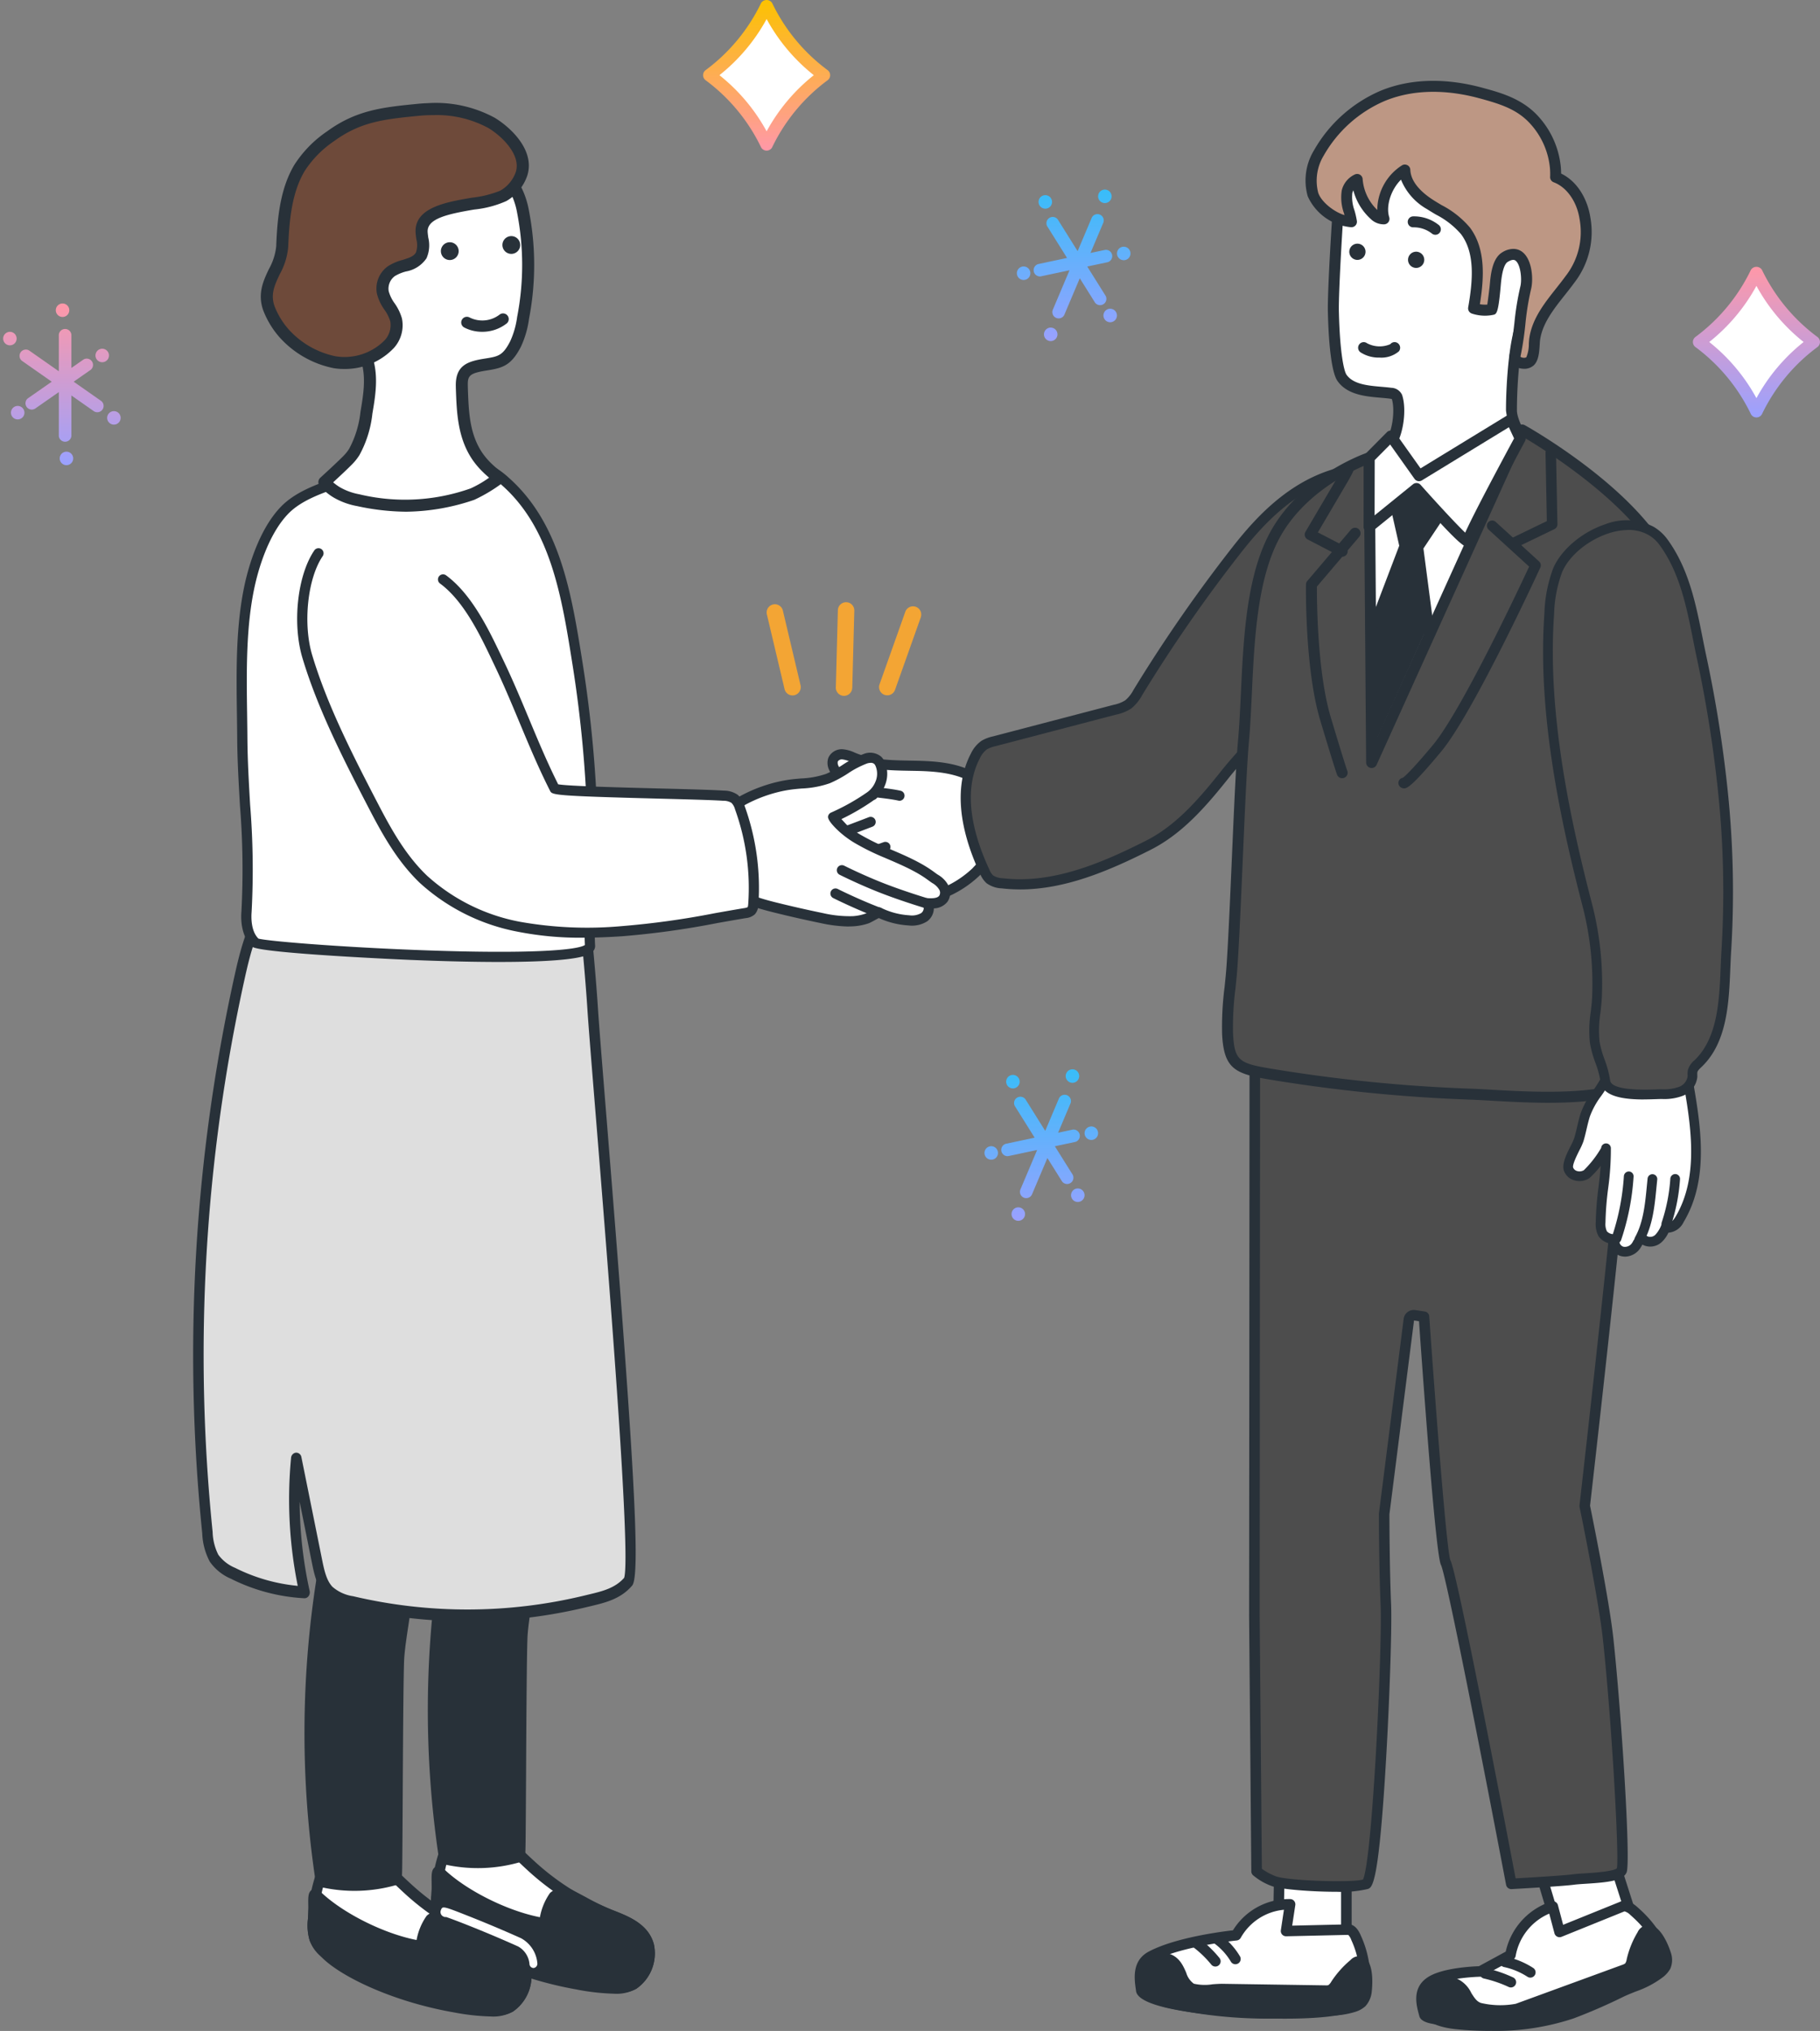 <svg xmlns="http://www.w3.org/2000/svg" xmlns:xlink="http://www.w3.org/1999/xlink" width="288.539" height="322" viewBox="0 0 288.539 322">
  <rect x="0" y="0" width="288.539" height="322" fill="#808080" stroke="none"/>
  <defs>
    <linearGradient id="linear-gradient" x1="0.5" x2="0.5" y2="1" gradientUnits="objectBoundingBox">
      <stop offset="0" stop-color="#ff98a8"/>
      <stop offset="1" stop-color="#9aa1ff"/>
    </linearGradient>
    <linearGradient id="linear-gradient-2" x1="0.5" x2="0.5" y2="1" gradientUnits="objectBoundingBox">
      <stop offset="0" stop-color="#38bdf9"/>
      <stop offset="1" stop-color="#9aa1ff"/>
    </linearGradient>
    <linearGradient id="linear-gradient-5" x1="0.5" x2="0.5" y2="1" gradientUnits="objectBoundingBox">
      <stop offset="0" stop-color="#fcc200"/>
      <stop offset="1" stop-color="#ff98a8"/>
    </linearGradient>
  </defs>
  <g id="グループ_2168" data-name="グループ 2168" transform="translate(-3057.238 -15003)">
    <path id="パス_16084" data-name="パス 16084" d="M142.837,110.066a4.585,4.585,0,0,0-2.668-1.623,13.614,13.614,0,0,0-1.429-.017,19.06,19.06,0,0,1-3.837-.862c-2.331-.545-4.666-.174-7-.446a35.653,35.653,0,0,1-7.272-1.446,6.361,6.361,0,0,0-2.591-.54,1.825,1.825,0,0,0-1.753,1.665,2.631,2.631,0,0,0,1.061,1.664,11.853,11.853,0,0,0,2.816,2.157,6.055,6.055,0,0,0,1.671.477,4.46,4.46,0,0,0,1.574.154c-.69.231-1.408.424-2.081.7-.469.19-.838.51-1.315.7-1.368.528-2.772.981-4.173,1.415a35.862,35.862,0,0,0-4.6,1.615c-1.283.6-2.809,1.279-2.636,2.952.08.762.665,1.021,1.318,1.26.406.148,1.789.621,2.183.328-.964.718-1.908,1.154-1.744,2.524.225,1.881,3.236,1.626,4.618,1.607-.5.833-1.905,1.181-1.788,2.145.082.659.864.951,1.52,1.062a13.024,13.024,0,0,0,3.356.094l-.157.578a2.845,2.845,0,0,0-.141,1.345c.161.721.709.791,1.323.816a33.339,33.339,0,0,0,5.336-.35,31.222,31.222,0,0,0,6.373-1.214,28.237,28.237,0,0,0,5.771-2.954,20.59,20.59,0,0,0,3.288-2.386c.765-.719,1.385-1.662,2.188-2.309a23.654,23.654,0,0,0,2.381-1.546,3.451,3.451,0,0,0,.886-2.037,8.923,8.923,0,0,0-.1-2.253,8.622,8.622,0,0,0-.7-2.784,10.8,10.8,0,0,0-1.673-2.484" transform="translate(3072.506 15017.296)" fill="#fff"/>
    <path id="パス_16085" data-name="パス 16085" d="M126.457,112.735a.8.8,0,0,1-.173-.019c-.829-.181-1.664-.289-2.549-.4a25.565,25.565,0,0,1-3.31-.579c-1.455-.387-4.053-1.405-5.11-3.868a2.509,2.509,0,0,1-.127-1.969,2.326,2.326,0,0,1,2.378-1.318,5.579,5.579,0,0,1,1.77.51l.278.114c2.633,1.062,5.636,1.116,8.537,1.167l.774.013c3.172.065,6.809.282,9.815,2.066a.8.8,0,1,1-.821,1.384c-2.67-1.582-6.059-1.78-9.027-1.839l-.769-.014c-3.049-.053-6.2-.109-9.111-1.283l-.3-.123a4.3,4.3,0,0,0-1.263-.389.774.774,0,0,0-.772.317,1.054,1.054,0,0,0,.115.728,5.83,5.83,0,0,0,4.044,2.948,24.289,24.289,0,0,0,3.1.538c.88.112,1.789.231,2.685.427a.805.805,0,0,1-.17,1.592" transform="translate(3073.384 15017.222)" fill="#283139"/>
    <path id="パス_16086" data-name="パス 16086" d="M120.5,130.479c-.308,0-.612,0-.92-.014a2.964,2.964,0,0,1-2.013-.636,2.257,2.257,0,0,1-.6-2.086,12.759,12.759,0,0,1-1.776.027,2.787,2.787,0,0,1-1.563-.441,2.344,2.344,0,0,1-.658-2.832c-.148,0-.294,0-.442,0a3.179,3.179,0,0,1-2.5-1.011,2.754,2.754,0,0,1-.066-3.109c.049-.081.1-.159.153-.236-.047-.008-.092-.018-.139-.031a2.534,2.534,0,0,1-1.188-4.462,6.191,6.191,0,0,1,1.813-1.106,72.319,72.319,0,0,1,12.427-4.291.805.805,0,0,1,.384,1.564,70.653,70.653,0,0,0-12.15,4.194,4.846,4.846,0,0,0-1.361.8,1.18,1.18,0,0,0-.42.954,1.137,1.137,0,0,0,.882.78,3.788,3.788,0,0,0,1.768-.13.805.805,0,0,1,.671,1.433,5.149,5.149,0,0,0-1.459,1.355,1.2,1.2,0,0,0-.062,1.269,1.833,1.833,0,0,0,1.3.415,7.467,7.467,0,0,0,2.371-.329.805.805,0,0,1,.669,1.451,2.956,2.956,0,0,0-1.158,1.106.8.8,0,0,0,.1.9,1.453,1.453,0,0,0,.7.147,6.727,6.727,0,0,0,3.117-.419.8.8,0,0,1,.9,1.305l-.144.141a1.7,1.7,0,0,0-.54.719.762.762,0,0,0,.077.744,1.662,1.662,0,0,0,.961.2,32.662,32.662,0,0,0,13.955-2.806,15.968,15.968,0,0,0,5.409-3.359c1.536-1.678,2.717-2.6,3.616-2.833a.8.8,0,0,1,.4,1.56c-.261.067-1.059.431-2.826,2.361a17.31,17.31,0,0,1-5.95,3.747,34.072,34.072,0,0,1-13.725,2.954" transform="translate(3072.406 15017.991)" fill="#283139"/>
    <path id="パス_16087" data-name="パス 16087" d="M111.477,119.644a.805.805,0,0,1-.247-1.572c2.5-.8,8.4-3.021,11-4.028a.806.806,0,0,1,.582,1.5c-2.614,1.012-8.55,3.243-11.084,4.059a.814.814,0,0,1-.247.039" transform="translate(3072.789 15018.503)" fill="#283139"/>
    <path id="パス_16088" data-name="パス 16088" d="M114.2,123.18a.806.806,0,0,1-.311-1.548c4.739-1.979,8.2-3.355,10.29-4.088a.805.805,0,1,1,.532,1.52c-2.057.722-5.49,2.087-10.2,4.054a.809.809,0,0,1-.31.062" transform="translate(3073.159 15018.979)" fill="#283139"/>
    <path id="パス_16089" data-name="パス 16089" d="M117.427,125.812a.805.805,0,0,1-.3-1.552l8.216-3.314a.8.8,0,1,1,.6,1.493l-8.214,3.314a.807.807,0,0,1-.3.059" transform="translate(3073.599 15019.44)" fill="#283139"/>
    <path id="パス_16090" data-name="パス 16090" d="M194.875,90.222c-3.973,10.333-12.295,14.644-19.136,23.273-3.552,4.48-7.345,9.016-12.447,11.6-7.241,3.664-15.105,6.986-23.165,6.041a3.617,3.617,0,0,1-1.981-.641,3.51,3.51,0,0,1-.811-1.231c-2.688-5.761-4.419-12.7-1.469-18.327a4.4,4.4,0,0,1,1.393-1.714,5.314,5.314,0,0,1,1.59-.6L158,103.6a6.123,6.123,0,0,0,2.119-.849,6.212,6.212,0,0,0,1.5-1.87A236.571,236.571,0,0,1,177.3,78.273c4.731-6.041,10.435-11.419,18.375-12.685a2.1,2.1,0,0,1,1.365.107,2.184,2.184,0,0,1,.787,1.847,52.644,52.644,0,0,1-2.95,22.68" transform="translate(3076.006 15011.911)" fill="#4d4d4d"/>
    <path id="パス_16091" data-name="パス 16091" d="M143.04,132.2a24.889,24.889,0,0,1-2.913-.168,4.35,4.35,0,0,1-2.408-.827,4.234,4.234,0,0,1-1.02-1.5c-3.52-7.55-4.023-14.134-1.451-19.04a5.175,5.175,0,0,1,1.664-2.015,6.026,6.026,0,0,1,1.827-.709l19.151-5.012a5.477,5.477,0,0,0,1.846-.719,5.584,5.584,0,0,0,1.291-1.639,238.106,238.106,0,0,1,15.732-22.69c4.157-5.306,10.06-11.577,18.883-12.983a2.8,2.8,0,0,1,1.89.2,2.956,2.956,0,0,1,1.193,2.488,53.093,53.093,0,0,1-3,23.027c-2.6,6.78-6.991,10.986-11.634,15.439a79.818,79.818,0,0,0-7.623,8.046c-3.754,4.736-7.552,9.2-12.714,11.816-6.533,3.306-13.517,6.29-20.712,6.29m53.368-65.77a3.452,3.452,0,0,0-.513.052C187.625,67.8,182,73.792,178.025,78.867A236.835,236.835,0,0,0,162.4,101.4a6.932,6.932,0,0,1-1.712,2.1,6.761,6.761,0,0,1-2.391.978l-19.148,5.012a4.746,4.746,0,0,0-1.356.5,3.735,3.735,0,0,0-1.117,1.412c-2.945,5.616-.818,12.679,1.485,17.614a2.842,2.842,0,0,0,.6.959,3,3,0,0,0,1.552.453c7.8.92,15.523-2.322,22.707-5.959,4.871-2.464,8.542-6.789,12.18-11.379a81.2,81.2,0,0,1,7.77-8.206c4.51-4.326,8.769-8.412,11.245-14.855a51.479,51.479,0,0,0,2.9-22.333c-.019-.254-.075-1.03-.384-1.206a.676.676,0,0,0-.326-.062" transform="translate(3075.912 15011.815)" fill="#283139"/>
    <path id="パス_16092" data-name="パス 16092" d="M226.118,259.509l3.293,10.279-11.4,3.3L214.4,260.991Z" transform="translate(3086.896 15038.293)" fill="#fff"/>
    <path id="パス_16093" data-name="パス 16093" d="M218.11,274.018a.837.837,0,0,1-.8-.6L213.7,261.33a.834.834,0,0,1,.694-1.067l11.724-1.481a.836.836,0,0,1,.9.573l3.293,10.279a.832.832,0,0,1-.562,1.056l-11.4,3.3a.855.855,0,0,1-.231.032M215.576,261.8l3.1,10.357,9.782-2.827-2.821-8.8Z" transform="translate(3086.796 15038.193)" fill="#283139"/>
    <path id="パス_16094" data-name="パス 16094" d="M212.046,273.789h0a9.886,9.886,0,0,1,6.44-7.6l.274-.1,1.069,4.034,9.924-4.015s.562-.448,1.849.7,4.353,3.952,4.986,8.152-37.327,11.52-38.182,8.306c-.418-1.565-1.219-3.974,1.178-5.372,2.414-1.408,7.679-1.5,7.679-1.5Z" transform="translate(3084.657 15039.179)" fill="#fff"/>
    <path id="パス_16095" data-name="パス 16095" d="M202.3,284.975c-2.515,0-4.327-.374-4.6-1.4l-.065-.24c-.419-1.544-1.2-4.417,1.63-6.067,2.316-1.351,6.839-1.574,7.875-1.61l4.255-2.313a10.807,10.807,0,0,1,6.9-7.837l.275-.1a.834.834,0,0,1,1.1.567l.827,3.119,8.988-3.636c.375-.2,1.323-.469,2.776.824,1.129,1,4.563,4.06,5.256,8.651.47,3.115-9.972,5.961-18.814,7.8-3.992.83-11.517,2.245-16.4,2.245m-3.018-1.944c2.038,1.287,20.813-1.518,31.324-5.161,4.977-1.724,5.256-2.715,5.259-2.725-.6-3.958-3.59-6.616-4.716-7.617a2.123,2.123,0,0,0-.929-.571l-.052.024L220.241,271a.843.843,0,0,1-.687-.028.834.834,0,0,1-.433-.533l-.827-3.119a9.014,9.014,0,0,0-5.324,6.7.837.837,0,0,1-.426.606l-4.784,2.6a.834.834,0,0,1-.383.1c-.051,0-5.077.107-7.273,1.387-1.6.934-1.367,2.324-.86,4.188Zm.031.115v0m12.835-9.256h0Zm18.227-7.031,0,0,0,0" transform="translate(3084.558 15039.079)" fill="#283139"/>
    <path id="パス_16096" data-name="パス 16096" d="M230.007,275.685a2.273,2.273,0,0,0,.784-.408,2.1,2.1,0,0,0,.5-1.138,13.724,13.724,0,0,1,1.607-3.971c1.5-2.5,3.384,1.712,3.75,2.969a2.767,2.767,0,0,1-.017,2,3.728,3.728,0,0,1-1.046,1.134c-1.722,1.414-4.09,1.989-6.137,3q-3.759,1.854-7.712,3.346c-5.178,1.953-12.632,2.215-18.2,1.651-2.475-.251-5.806-1.136-5.495-4.041.2-1.824,2.095-2.9,4-2.72,3.075.294,2.84,3.473,5.053,4.217a13.954,13.954,0,0,0,6.059.123l5.128-1.876,11.72-4.285" transform="translate(3084.669 15039.637)" fill="#283139"/>
    <path id="パス_16097" data-name="パス 16097" d="M208.99,285.462c-1.944,0-3.8-.1-5.436-.266-2.647-.268-4.488-1.02-5.473-2.236a3.564,3.564,0,0,1-.766-2.724c.234-2.183,2.379-3.709,4.912-3.463a4.677,4.677,0,0,1,3.7,2.675c.528.838.886,1.362,1.539,1.582a13.367,13.367,0,0,0,5.507.13L229.819,275a1.869,1.869,0,0,0,.5-.237,1.536,1.536,0,0,0,.244-.665,14.594,14.594,0,0,1,1.716-4.262,1.958,1.958,0,0,1,1.964-1.171c2.06.266,3.291,4.3,3.3,4.336a3.511,3.511,0,0,1-.069,2.6,4.509,4.509,0,0,1-1.264,1.408,15.516,15.516,0,0,1-4.2,2.2c-.7.282-1.43.573-2.1.9-2.519,1.243-5.138,2.38-7.786,3.377a39.056,39.056,0,0,1-13.142,1.966m-7.247-7.042a2.586,2.586,0,0,0-2.768,1.994,1.93,1.93,0,0,0,.4,1.5c.676.833,2.219,1.41,4.346,1.624,5.169.526,12.568.381,17.82-1.6,2.6-.979,5.165-2.095,7.636-3.313.724-.357,1.481-.661,2.215-.953a14.082,14.082,0,0,0,3.761-1.944,3.166,3.166,0,0,0,.829-.859,1.977,1.977,0,0,0-.036-1.4c-.4-1.357-1.47-3.124-1.915-3.149,0,0-.123.05-.318.375a12.855,12.855,0,0,0-1.511,3.729,2.823,2.823,0,0,1-.749,1.564,3.009,3.009,0,0,1-1.062.578h0l-16.847,6.161a14.687,14.687,0,0,1-6.613-.116,4.706,4.706,0,0,1-2.42-2.272c-.627-.994-1.122-1.778-2.447-1.905-.107-.01-.215-.016-.324-.016m28.364-2.636h0Z" transform="translate(3084.569 15039.536)" fill="#283139"/>
    <path id="パス_16098" data-name="パス 16098" d="M213.709,276.408a.832.832,0,0,1-.456-.135,11.14,11.14,0,0,0-3.722-1.543.834.834,0,0,1,.351-1.631,12.844,12.844,0,0,1,4.283,1.776.835.835,0,0,1-.457,1.534" transform="translate(3086.145 15040.139)" fill="#283139"/>
    <path id="パス_16099" data-name="パス 16099" d="M211.006,277.75a.836.836,0,0,1-.353-.078,19.333,19.333,0,0,0-3.926-1.34.834.834,0,1,1,.367-1.628,20.917,20.917,0,0,1,4.267,1.457.834.834,0,0,1-.354,1.589" transform="translate(3085.764 15040.356)" fill="#283139"/>
    <path id="パス_16100" data-name="パス 16100" d="M188.756,262.029v11.065l-10.84.236.226-12.949Z" transform="translate(3081.934 15038.411)" fill="#fff"/>
    <path id="パス_16101" data-name="パス 16101" d="M178.016,274.264a.836.836,0,0,1-.835-.85l.227-12.949a.833.833,0,0,1,.3-.623.816.816,0,0,1,.666-.186l10.614,1.648a.833.833,0,0,1,.705.824v11.065a.835.835,0,0,1-.816.835l-10.84.236Zm1.044-12.812-.2,11.124,9.156-.2v-9.534Z" transform="translate(3081.834 15038.312)" fill="#283139"/>
    <path id="パス_16102" data-name="パス 16102" d="M173.9,270.684h0a9.543,9.543,0,0,1,8.285-4.905h.268l-.641,4.235,9.835-.223s.642-.223,1.284,1.337A15.371,15.371,0,0,1,194,280.716c-1.069,4.235-34.676,2.089-35.14-1.294-.226-1.648-.718-4.2,1.58-5.415,4.627-2.451,13.459-3.323,13.459-3.323" transform="translate(3079.315 15039.146)" fill="#fff"/>
    <path id="パス_16103" data-name="パス 16103" d="M181.849,284.007c-2.4,0-4.644-.093-6.259-.183-5.117-.285-17.059-1.264-17.459-4.188l-.035-.254c-.243-1.714-.648-4.582,2.053-6.012,4.187-2.219,11.5-3.161,13.346-3.37a10.4,10.4,0,0,1,8.77-4.954h.29a.836.836,0,0,1,.822.96l-.494,3.253,8.772-.2c.432-.064,1.4.025,2.146,1.853a16.318,16.318,0,0,1,1.106,10.107c-.617,2.444-7.265,2.987-13.057,2.987m-.274-17.265a8.788,8.788,0,0,0-6.853,4.454.834.834,0,0,1-.643.418c-.086.009-8.723.885-13.15,3.231-1.542.816-1.454,2.364-1.18,4.3l.036.261c1.076,1.687,20.107,3.969,29.955,2.433,3.278-.511,3.547-1.222,3.548-1.23a14.514,14.514,0,0,0-1.031-9.065,2.18,2.18,0,0,0-.491-.819h0l-9.837.223h-.018a.836.836,0,0,1-.825-.96ZM174,270.784h0Z" transform="translate(3079.215 15039.046)" fill="#283139"/>
    <path id="パス_16104" data-name="パス 16104" d="M188.038,278.448a1.934,1.934,0,0,0,.811-.1,2.23,2.23,0,0,0,.853-.9,14.72,14.72,0,0,1,2.859-3.2c2.211-1.843,2.18,2.862,2.008,4.194a3.183,3.183,0,0,1-.776,1.9,3.56,3.56,0,0,1-1.309.7c-1.98.723-4.18.411-6.28.63a71.877,71.877,0,0,1-22.853-1.28c-2.21-.485-5.13-1.7-4.57-4.659a3.169,3.169,0,0,1,3.874-2.43c2.747.586,2.229,3.832,4.154,4.8,1.106.557,3.545.086,4.778.1l5.006.076,11.443.172" transform="translate(3079.323 15040.157)" fill="#283139"/>
    <path id="パス_16105" data-name="パス 16105" d="M178.832,282.988h-.259a72.774,72.774,0,0,1-15.3-1.687c-3.831-.84-5.73-2.891-5.211-5.628a3.829,3.829,0,0,1,1.647-2.5,4.232,4.232,0,0,1,3.219-.591c1.966.418,2.62,1.916,3.144,3.118a3.27,3.27,0,0,0,1.212,1.752,7.785,7.785,0,0,0,2.976.092c.529-.042,1.02-.068,1.438-.076l16.449.247h0a1.523,1.523,0,0,0,.466-.035,1.782,1.782,0,0,0,.458-.549,15.647,15.647,0,0,1,3.051-3.433,1.83,1.83,0,0,1,2.156-.432c1.762.968,1.221,5.331,1.216,5.374a3.98,3.98,0,0,1-1.021,2.392,4.3,4.3,0,0,1-1.605.887,13.318,13.318,0,0,1-4.393.579c-.725.014-1.41.026-2.086.1a73.028,73.028,0,0,1-7.56.393m-16.811-8.834a2.511,2.511,0,0,0-1.387.407,2.143,2.143,0,0,0-.933,1.421c-.342,1.8.98,3.04,3.929,3.687a71.05,71.05,0,0,0,22.588,1.266c.746-.077,1.5-.092,2.228-.106a11.846,11.846,0,0,0,3.852-.479,2.945,2.945,0,0,0,1.012-.515,2.372,2.372,0,0,0,.529-1.41,7.614,7.614,0,0,0-.331-3.657,1.354,1.354,0,0,0-.316.21A13.886,13.886,0,0,0,190.5,278a2.908,2.908,0,0,1-1.218,1.21,2.683,2.683,0,0,1-1.156.173l-16.449-.247c-.323,0-.791.032-1.281.072a8.048,8.048,0,0,1-3.859-.266,4.614,4.614,0,0,1-1.99-2.574c-.518-1.186-.891-1.926-1.963-2.154a2.681,2.681,0,0,0-.56-.059" transform="translate(3079.223 15040.058)" fill="#283139"/>
    <path id="パス_16106" data-name="パス 16106" d="M172.4,274.707a.837.837,0,0,1-.718-.407,9.843,9.843,0,0,0-2.5-2.8.834.834,0,0,1,1-1.333,11.52,11.52,0,0,1,2.933,3.275.835.835,0,0,1-.716,1.262" transform="translate(3080.7 15039.72)" fill="#283139"/>
    <path id="パス_16107" data-name="パス 16107" d="M169.622,275a.835.835,0,0,1-.649-.308,16.624,16.624,0,0,0-2.758-2.686.834.834,0,0,1,1.017-1.323,18.273,18.273,0,0,1,3.037,2.956.834.834,0,0,1-.646,1.361" transform="translate(3080.299 15039.79)" fill="#283139"/>
    <path id="パス_16108" data-name="パス 16108" d="M174.692,138.343l-.076,99.041.348,40.5a9.021,9.021,0,0,0,2.686,1.544c1.87.76,12.827,1.241,14.661.478s3.409-37.963,3.142-44.295-.267-14.387-.267-14.387l3.919-30.842a.773.773,0,0,1,.87-.667l1.527.234s2.62,37.624,3.43,38.968c1.069,1.773,10.409,50.955,10.409,50.955s8-.437,9.868-.691,7.111-.183,7.646-1.45-.771-23.921-2.162-36.722c-.709-6.534-3.708-21.056-3.708-21.056s5.129-44.845,5.931-56.242a181.052,181.052,0,0,0-.385-24.576Z" transform="translate(3081.486 15021.814)" fill="#4d4d4d"/>
    <path id="パス_16109" data-name="パス 16109" d="M187.7,281.222c-3.994,0-8.972-.4-10.263-.92a9.661,9.661,0,0,1-2.949-1.718.836.836,0,0,1-.256-.594l-.349-40.5.077-99.049a.829.829,0,0,1,.249-.594.771.771,0,0,1,.6-.24l57.839.792a.835.835,0,0,1,.82.76,183.5,183.5,0,0,1,.386,24.709c-.772,10.978-5.61,53.434-5.919,56.146.3,1.471,3.023,14.837,3.693,21,1.233,11.355,2.808,35.46,2.1,37.137-.561,1.329-2.926,1.577-6.473,1.8-.749.048-1.4.09-1.83.148-1.881.256-9.607.679-9.935.7a.845.845,0,0,1-.866-.677c-3.694-19.451-9.489-49-10.315-50.7-.8-1.322-2.671-26.944-3.49-38.655l-.792-.123-3.9,30.727c0,.707.015,8.323.267,14.3.143,3.381-.217,14.518-.784,24.319-1.163,20.07-2.191,20.5-2.873,20.781a18.045,18.045,0,0,1-5.032.446m-11.8-3.637a9.947,9.947,0,0,0,2.167,1.171c1.741.707,11.9,1.074,13.865.533,1.5-3.084,3.08-36.7,2.792-43.542-.266-6.278-.269-14.342-.269-14.424a.8.8,0,0,1,.007-.1l3.919-30.842a1.62,1.62,0,0,1,1.823-1.387l1.529.235a.835.835,0,0,1,.705.767c1.022,14.679,2.756,37.088,3.346,38.661,1.029,1.7,8.506,40.782,10.343,50.445,2.012-.115,7.586-.443,9.074-.643.492-.067,1.167-.11,1.947-.16,1.352-.086,4.486-.287,5.037-.8.379-2.082-.855-23.753-2.217-36.3-.7-6.418-3.666-20.833-3.7-20.977a.854.854,0,0,1-.011-.264c.051-.448,5.136-44.956,5.928-56.2a178.573,178.573,0,0,0-.321-23.694l-56.236-.77-.076,98.2Z" transform="translate(3081.386 15021.714)" fill="#283139"/>
    <path id="パス_16110" data-name="パス 16110" d="M188.245,148.1a92.58,92.58,0,0,0,10.212,1.7,43.918,43.918,0,0,0,4.413.254l11.952-.086,3.031-88.09-24.123,2.05s-9.378,18.618-10.724,22.659.168,60.182.168,60.182l5.071,3.1Z" transform="translate(3082.551 15011.415)" fill="#fff"/>
    <path id="パス_16111" data-name="パス 16111" d="M198.04,68.18l-3.248,2.842,1.421,6.292L191.342,90.1l.2,18.268L199.867,89.9l-1.623-12.382,3.077-4.655a.372.372,0,0,0,.012-.334Z" transform="translate(3083.76 15012.272)" fill="#283139"/>
    <path id="パス_16112" data-name="パス 16112" d="M191.649,109.345a.951.951,0,0,1-.178-.018.873.873,0,0,1-.693-.843l-.2-18.268a.876.876,0,0,1,.057-.319l4.778-12.543-1.363-6.037a.869.869,0,0,1,.276-.846l3.248-2.841a.87.87,0,0,1,1.363.29l3.293,4.347a1.242,1.242,0,0,1-.04,1.118l-2.941,4.407,1.587,12.1a.878.878,0,0,1-.069.47l-8.322,18.471a.871.871,0,0,1-.793.513m.209-18.756-.04,18.1,7.562-16.658-1.9-14.3a.861.861,0,0,1,.1-.533l2.866-4.271a.37.37,0,0,0,.013-.333l-2.622-2.892-1.982,1.735,1.306,5.787a.867.867,0,0,1-.035.5Z" transform="translate(3083.656 15012.168)" fill="#283139"/>
    <path id="パス_16113" data-name="パス 16113" d="M191.725,59.4c1.046.125,2.089.175,2.979.294.4.053.868.165,1,.544.719,2.1.152,6.225-1.354,7.951a17.355,17.355,0,0,1-2.788,2.145l1.453,1.61a9.621,9.621,0,0,0,4.934,2.693,14.265,14.265,0,0,0,8.248-.454c4.538-1.812,9.494-7.066,9.494-7.066s-1.823-2.837-1.823-4.705c0-4.36.541-11.714,1.774-13.955,2.006-3.644,2.031-13.162,1.169-17.414-1.287-6.351-4.108-9.179-9.99-10.461a45.176,45.176,0,0,0-9.123-1.131,20.047,20.047,0,0,0-2.753.1,9.961,9.961,0,0,0-4.588,1.845c-2.757,2.029-3.5,4.505-3.829,7.632-.191,1.807-.969,14.544-.892,17.732.16,6.662.807,9.68,1.356,10.478,1.021,1.485,2.882,1.939,4.735,2.161" transform="translate(3082.983 15005.646)" fill="#fff"/>
    <path id="パス_16114" data-name="パス 16114" d="M201.5,76.017a15.7,15.7,0,0,1-3.65-.426,10.423,10.423,0,0,1-5.377-2.956l-1.453-1.611a.87.87,0,0,1,.182-1.319,15.9,15.9,0,0,0,2.6-1.981c1.289-1.476,1.772-5.188,1.22-6.992a1.716,1.716,0,0,0-.325-.067c-.445-.06-.939-.1-1.462-.147-.49-.042-1-.086-1.5-.147-1.83-.219-4.092-.7-5.349-2.532-.833-1.21-1.369-5.1-1.51-10.95-.078-3.307.71-16.07.9-17.843.353-3.363,1.2-6.05,4.179-8.244a10.818,10.818,0,0,1,4.992-2.005,20.658,20.658,0,0,1,2.873-.11,45.541,45.541,0,0,1,9.3,1.152c6.324,1.379,9.312,4.5,10.657,11.138.821,4.05.966,13.963-1.26,18.007-1.029,1.87-1.667,8.481-1.667,13.535,0,1.318,1.217,3.5,1.686,4.234a.87.87,0,0,1-.1,1.067c-.208.22-5.14,5.416-9.8,7.278a14,14,0,0,1-5.123.918m-8.511-5.409.776.86a8.715,8.715,0,0,0,4.492,2.431,13.464,13.464,0,0,0,7.721-.417c3.534-1.411,7.412-5.081,8.723-6.387a10.786,10.786,0,0,1-1.6-4.576c0-4.236.511-11.885,1.882-14.375,1.811-3.29,1.948-12.532,1.079-16.822-1.2-5.911-3.725-8.563-9.323-9.783a43.783,43.783,0,0,0-8.946-1.112,19.134,19.134,0,0,0-2.632.1,9.07,9.07,0,0,0-4.185,1.682c-2.475,1.821-3.167,4.037-3.48,7.023-.181,1.721-.963,14.467-.887,17.619.162,6.754.833,9.467,1.2,10.006.858,1.246,2.565,1.6,4.121,1.789.488.059.976.1,1.447.141.544.047,1.058.091,1.544.156a1.936,1.936,0,0,1,1.706,1.124c.784,2.283.235,6.794-1.521,8.805a12.84,12.84,0,0,1-2.121,1.74" transform="translate(3082.879 15005.541)" fill="#283139"/>
    <path id="パス_16115" data-name="パス 16115" d="M221.264,24.962a13.027,13.027,0,0,0-3.219-7.428c-2.344-2.663-5.4-3.565-8.712-4.458-5.029-1.352-10.591-1.528-15.472.491a21.205,21.205,0,0,0-10.106,9.058,8.413,8.413,0,0,0-.919,6.582,7.536,7.536,0,0,0,6.1,4.3c-.193-1.434-1.078-3.307-.7-4.758a2.888,2.888,0,0,1,1.594-1.944,8.463,8.463,0,0,0,2.724,5.595,2.09,2.09,0,0,0,1.545.652c-.827-2.637.858-6.385,3.288-7.743.1,2.35,2.03,4.2,4.008,5.47s4.215,2.3,5.622,4.187c2.557,3.423,1.97,8.355,1.289,12.274a5.643,5.643,0,0,0,2.888.189c.1-.019.519-3.536.548-3.861.11-1.267.316-3.694,1.526-4.436,3.188-1.952,3.76,3.043,3.294,4.862-.885,3.469-.9,7.192-1.686,10.733-.258,1.167,1.665,1.561,2.364.921s.623-2.656.741-3.51c.513-3.667,3.473-6.562,5.564-9.44a12.178,12.178,0,0,0,2.4-9.813c-.435-2.741-2.047-5.468-4.646-6.442a11.314,11.314,0,0,0-.03-1.482" transform="translate(3082.558 15004.64)" fill="#bd9784"/>
    <path id="パス_16116" data-name="パス 16116" d="M216.411,56.934a2.829,2.829,0,0,1-1.386-.356,1.752,1.752,0,0,1-.9-1.932c.356-1.611.555-3.309.747-4.951a44.559,44.559,0,0,1,.945-5.808c.285-1.122.045-3.5-.767-4.1-.1-.075-.412-.3-1.231.2s-1.034,2.862-1.111,3.748c-.393,4.492-.66,4.544-1.246,4.661a6.526,6.526,0,0,1-3.336-.217.872.872,0,0,1-.579-.974c.74-4.254,1.114-8.6-1.128-11.605a13.177,13.177,0,0,0-4.007-3.125c-.467-.279-.935-.559-1.389-.851a9.453,9.453,0,0,1-4.128-4.671c-1.548,1.515-2.439,4.126-1.866,5.952a.869.869,0,0,1-.8,1.13,2.942,2.942,0,0,1-2.161-.877,9.331,9.331,0,0,1-2.73-4.514,2.194,2.194,0,0,0-.161.435,6.155,6.155,0,0,0,.35,2.764,13.636,13.636,0,0,1,.374,1.661.869.869,0,0,1-.844.986h-.087a8.38,8.38,0,0,1-6.859-4.9,9.19,9.19,0,0,1,.976-7.267,22.207,22.207,0,0,1,10.542-9.454c5.856-2.423,11.95-1.623,16.03-.527,3.06.824,6.529,1.757,9.14,4.723A13.882,13.882,0,0,1,222.236,25c.027.328.042.658.044.986,2.808,1.354,4.228,4.382,4.622,6.875a13.111,13.111,0,0,1-2.551,10.459c-.468.644-.985,1.3-1.485,1.929-1.747,2.207-3.555,4.491-3.921,7.122-.024.172-.04.434-.057.712-.072,1.153-.159,2.589-.959,3.319a2.235,2.235,0,0,1-1.519.536M214.7,37.928a2.324,2.324,0,0,1,1.392.454c1.644,1.213,1.8,4.459,1.42,5.934a42.611,42.611,0,0,0-.9,5.581,51.24,51.24,0,0,1-.778,5.123.711.711,0,0,0,.411.159.8.8,0,0,0,.517-.066,5.355,5.355,0,0,0,.4-2.142c.02-.326.038-.608.07-.846.433-3.1,2.389-5.571,4.28-7.961.511-.646.994-1.256,1.44-1.871a11.348,11.348,0,0,0,2.241-9.165c-.432-2.731-2.038-4.993-4.091-5.763a.87.87,0,0,1-.563-.853,10.856,10.856,0,0,0-.028-1.371h0a12.114,12.114,0,0,0-3.006-6.925c-2.1-2.388-4.759-3.243-8.285-4.192-3.819-1.028-9.507-1.782-14.912.453a20.352,20.352,0,0,0-9.67,8.663,7.676,7.676,0,0,0-.864,5.9c.475,1.415,2.456,3.013,4.162,3.534-.025-.093-.05-.187-.076-.283a7.411,7.411,0,0,1-.354-3.649,3.737,3.737,0,0,1,2.1-2.526.87.87,0,0,1,1.209.738,7.563,7.563,0,0,0,2.319,4.9,8.465,8.465,0,0,1,3.944-7.092.87.87,0,0,1,1.294.724c.087,2.086,2.011,3.748,3.609,4.773.438.282.889.551,1.342.821a14.69,14.69,0,0,1,4.509,3.577C210.3,37.881,210.1,42.32,209.4,46.7a4.786,4.786,0,0,0,1.175.055c.143-.936.375-2.838.4-3.159.127-1.46.36-4.136,1.938-5.1a3.405,3.405,0,0,1,1.781-.57" transform="translate(3082.454 15004.534)" fill="#283139"/>
    <path id="パス_16117" data-name="パス 16117" d="M192.473,50.2a5.294,5.294,0,0,1-2.963-.81.886.886,0,1,1,1-1.461,4.265,4.265,0,0,0,3.687.145.867.867,0,0,1,1.233-.122.9.9,0,0,1,.123,1.261,4.3,4.3,0,0,1-3.084.986" transform="translate(3083.459 15009.494)" fill="#283139"/>
    <path id="パス_16118" data-name="パス 16118" d="M217.582,60.013s21.9,12.251,24.118,24.707c2.525,14.2.583,42.094-.385,56.366-.354,5.232.793,17.132-3.308,20.96-5.7,5.326-21.623,3.515-28.684,3.264a246.8,246.8,0,0,1-31.6-3.166c-5.257-.87-6.59-1.453-6.844-6.354-.183-3.523.463-7.3.7-10.816.538-7.9,1.127-27.925,1.83-35.812.854-9.6.2-23.277,4.752-32.09,4.705-9.118,15.169-12.648,15.169-12.648l.383,48.3Z" transform="translate(3080.974 15011.162)" fill="#4d4d4d"/>
    <path id="パス_16119" data-name="パス 16119" d="M221.871,166.787c-3.211,0-6.374-.178-9.083-.332-1.243-.07-2.417-.136-3.39-.17a248.6,248.6,0,0,1-31.707-3.177c-5.488-.909-7.285-1.665-7.571-7.168a49.145,49.145,0,0,1,.391-7.494c.123-1.187.237-2.308.314-3.425.625-9.148,1.206-28.808,1.832-35.831.2-2.269.319-4.759.443-7.4.4-8.5.851-18.133,4.4-25.015,4.812-9.324,15.224-12.925,15.664-13.074a.871.871,0,0,1,1.148.818l.351,44.348,22.229-49.112a.874.874,0,0,1,.521-.468.864.864,0,0,1,.7.068c.909.508,22.289,12.6,24.55,25.312,2.128,11.971,1.128,24.843.16,37.29-.184,2.365-.375,16.939-.534,19.288-.077,1.143-.082,2.6-.086,4.3-.016,5.913-.037,14.013-3.5,17.241-3.482,3.25-10.259,4-16.835,4M192.583,65.806c-2.781,1.194-9.951,4.825-13.537,11.77-3.376,6.544-3.819,15.977-4.21,24.3-.125,2.656-.243,5.164-.448,7.469-.625,7.01-1.206,26.66-1.829,35.794-.078,1.146-.2,2.336-.319,3.485a47.846,47.846,0,0,0-.384,7.226c.223,4.284.976,4.689,6.117,5.541a246.992,246.992,0,0,0,31.484,3.155c.992.035,2.174.1,3.426.173,7.478.42,19.995,1.127,24.634-3.2,2.907-2.714,2.927-10.377,2.943-15.973,0-1.722.008-3.21.09-4.41.159-2.357.35-16.935.534-19.305.96-12.339,1.952-25.1-.137-36.851-1.879-10.564-18.905-21.26-22.867-23.621l-23.463,51.837a.87.87,0,0,1-1.663-.352Z" transform="translate(3080.869 15011.058)" fill="#283139"/>
    <path id="パス_16120" data-name="パス 16120" d="M189.151,36.581a1.286,1.286,0,1,1,1.286-1.286,1.288,1.288,0,0,1-1.286,1.286" transform="translate(3083.288 15007.625)" fill="#283139"/>
    <path id="パス_16121" data-name="パス 16121" d="M197.348,37.7a1.286,1.286,0,1,1,1.286-1.286,1.287,1.287,0,0,1-1.286,1.286" transform="translate(3084.402 15007.778)" fill="#283139"/>
    <path id="パス_16122" data-name="パス 16122" d="M200.4,33.118a.866.866,0,0,1-.543-.191,4.615,4.615,0,0,0-2.941-.989.861.861,0,0,1-.893-.846.871.871,0,0,1,.847-.893,6.3,6.3,0,0,1,4.074,1.37.87.87,0,0,1-.544,1.55" transform="translate(3084.396 15007.106)" fill="#283139"/>
    <path id="パス_16123" data-name="パス 16123" d="M210.739,78.515a.832.832,0,0,1-.364-1.581l5.813-2.814-.211-10.786a.832.832,0,0,1,.816-.849h.017a.831.831,0,0,1,.832.816l.222,11.32a.833.833,0,0,1-.469.766L211.1,78.431a.829.829,0,0,1-.362.084" transform="translate(3086.285 15011.498)" fill="#283139"/>
    <path id="パス_16124" data-name="パス 16124" d="M187.585,79.477a.865.865,0,0,1-.4-.1l-5.073-2.638a.87.87,0,0,1-.349-1.213l5.04-8.571a15.379,15.379,0,0,0,.9-1.655.87.87,0,0,1,1.715.208c0,.2,0,.436-1.114,2.33l-4.576,7.78,4.261,2.215a.871.871,0,0,1-.4,1.643m.091-13.969h0Zm0,0h0Z" transform="translate(3082.441 15011.791)" fill="#283139"/>
    <path id="パス_16125" data-name="パス 16125" d="M195.63,115.119a1.085,1.085,0,0,1-.209-.025.888.888,0,0,1-.661-.57.834.834,0,0,1,.527-1.053.822.822,0,0,1,.136-.033c.3-.218,1.418-1.175,4.764-5.19,4.512-5.415,13.615-24.765,15.258-28.291L209,74.076a.833.833,0,0,1,1.121-1.231l6.9,6.293a.832.832,0,0,1,.2.963c-.434.941-10.66,23.106-15.746,29.211-4.35,5.218-5.314,5.806-5.838,5.806" transform="translate(3084.219 15012.877)" fill="#283139"/>
    <path id="パス_16126" data-name="パス 16126" d="M187.562,113.366a.87.87,0,0,1-.779-.482c-.149-.3-1.131-3.458-2.693-8.664-2.446-8.154-2.277-21.032-2.269-21.576a.858.858,0,0,1,.208-.55l6.9-8.119a.87.87,0,1,1,1.326,1.126l-6.7,7.879c-.011,2.028.034,13.525,2.2,20.74,2.191,7.309,2.561,8.32,2.6,8.431a.87.87,0,0,1-.8,1.214" transform="translate(3082.465 15013.019)" fill="#283139"/>
    <path id="パス_16127" data-name="パス 16127" d="M214.578,61.575l-1.421-3.044-14.615,8.931-4.466-6.292-3.427,3.456-.023,10.956,7.51-6.089s8.119,9.133,8.119,8.321,8.322-16.238,8.322-16.238" transform="translate(3083.663 15010.96)" fill="#fff"/>
    <path id="パス_16128" data-name="パス 16128" d="M206.329,78.855c-.627,0-1.9-1.014-8.185-8.06l-6.865,5.568a.871.871,0,0,1-1.419-.678l.024-10.956a.866.866,0,0,1,.252-.61l3.427-3.457a.87.87,0,0,1,1.327.109l4,5.63,13.922-8.509a.872.872,0,0,1,1.243.375l1.421,3.046a.87.87,0,0,1-.023.78c-3.018,5.595-7.885,14.8-8.225,15.934a.9.9,0,0,1-.579.753.848.848,0,0,1-.316.075m-.785-1.222a.762.762,0,0,0-.051.226,1.1,1.1,0,0,1,.051-.226m-7.3-8.906a.867.867,0,0,1,.651.292c2.678,3.012,5.687,6.26,7.07,7.577.751-1.674,2.7-5.578,7.748-14.943l-.825-1.768L199.1,68.309a.87.87,0,0,1-1.163-.239l-3.867-5.449-2.447,2.469-.018,8.767,6.088-4.936a.864.864,0,0,1,.548-.194" transform="translate(3083.559 15010.856)" fill="#283139"/>
    <path id="パス_16129" data-name="パス 16129" d="M230.719,144.928a11,11,0,0,0-3.209.407,3.464,3.464,0,0,0-1.314.619c-1.293,1.091-1,3.8-1.761,5.336-.987,2-2.631,3.6-3.319,5.757-.416,1.3-.634,2.659-1.033,3.965-.309,1.011-2.024,3.572-1.615,4.662a1.957,1.957,0,0,0,2.857.782c.591-.4,3.1-3.478,3.081-4.112.1,4.087-.833,7.723-.857,11.781a3.3,3.3,0,0,0,.343,1.789c.334.529,1.535,1.067,2.018.7a1.546,1.546,0,0,0,1.022,2.074,2.11,2.11,0,0,0,2.27-.941c.248-.382.484-.892.953-.9a2.034,2.034,0,0,1,.694.231,1.925,1.925,0,0,0,1.936-.494,5.317,5.317,0,0,0,1.081-1.743c.847.426,1.72-.421,2.189-1.2,4.6-7.678,2.023-17.659.658-25.935a2.739,2.739,0,0,0-.251-.884c-.325-.6-2.3-1.306-2.964-1.489a11.313,11.313,0,0,0-2.779-.406" transform="translate(3087.441 15022.71)" fill="#fff"/>
    <path id="パス_16130" data-name="パス 16130" d="M227.5,179.613a2.5,2.5,0,0,1-.685-.094,2.471,2.471,0,0,1-1.56-1.437,2.3,2.3,0,0,1-.144-.538,2.969,2.969,0,0,1-1.773-1.127,3.992,3.992,0,0,1-.462-2.2,50.4,50.4,0,0,1,.439-5.615c.133-1.143.261-2.25.342-3.369a14.373,14.373,0,0,1-1.805,1.953,2.874,2.874,0,0,1-2.433.314,2.417,2.417,0,0,1-1.573-1.462c-.4-1.064.373-2.608,1.055-3.97a10.519,10.519,0,0,0,.545-1.187c.185-.609.331-1.229.477-1.851.167-.713.334-1.427.557-2.123a14.06,14.06,0,0,1,1.987-3.64,18.632,18.632,0,0,0,1.376-2.225,7.843,7.843,0,0,0,.51-2.029c.224-1.336.457-2.718,1.444-3.553a4.187,4.187,0,0,1,1.6-.77,11.485,11.485,0,0,1,3.435-.436,12.054,12.054,0,0,1,2.968.433c.03.008,2.858.8,3.435,1.863a3.425,3.425,0,0,1,.334,1.127c.16.975.339,1.974.52,2.99,1.371,7.709,2.926,16.447-1.277,23.465a2.929,2.929,0,0,1-2.414,1.69,4.816,4.816,0,0,1-.989,1.418,2.68,2.68,0,0,1-2.733.654c-.082-.031-.161-.067-.243-.1a1.367,1.367,0,0,0-.192-.078c.026.026-.1.236-.18.362l-.115.184a2.971,2.971,0,0,1-2.446,1.357m-1.459-3.709a.779.779,0,0,1,.51.2.792.792,0,0,1,.122.982.512.512,0,0,0,.01.418.93.93,0,0,0,.557.533,1.35,1.35,0,0,0,1.412-.618l.1-.153a1.84,1.84,0,0,1,1.494-1.1,1.633,1.633,0,0,1,.829.216l.148.064a1.181,1.181,0,0,0,1.135-.334,4.79,4.79,0,0,0,.909-1.5.767.767,0,0,1,1.046-.368c.314.153.843-.343,1.183-.911,3.909-6.523,2.407-14.96,1.081-22.4-.182-1.024-.361-2.028-.523-3.01a2.218,2.218,0,0,0-.168-.643,8.156,8.156,0,0,0-2.492-1.113,10.53,10.53,0,0,0-2.589-.378,10.063,10.063,0,0,0-2.983.378,2.834,2.834,0,0,0-1.029.467,4.744,4.744,0,0,0-.919,2.631,8.965,8.965,0,0,1-.646,2.457,20.17,20.17,0,0,1-1.487,2.412,12.707,12.707,0,0,0-1.79,3.239c-.21.659-.368,1.333-.526,2.007-.152.653-.307,1.308-.5,1.948a10.393,10.393,0,0,1-.641,1.426c-.344.691-1.154,2.306-.991,2.741a.916.916,0,0,0,.6.538,1.35,1.35,0,0,0,1.1-.126,16.567,16.567,0,0,0,2.742-3.533.77.77,0,0,1,.749-.71.757.757,0,0,1,.788.751h0a45.16,45.16,0,0,1-.428,6.363,48.979,48.979,0,0,0-.427,5.441,2.671,2.671,0,0,0,.224,1.375,1.461,1.461,0,0,0,.971.458.712.712,0,0,1,.431-.149" transform="translate(3087.349 15022.617)" fill="#283139"/>
    <path id="パス_16131" data-name="パス 16131" d="M232.2,172.53a.75.75,0,0,1-.242-.04.769.769,0,0,1-.488-.972,27.873,27.873,0,0,0,1.369-6.969.785.785,0,0,1,.845-.685.769.769,0,0,1,.686.845A29.387,29.387,0,0,1,232.934,172a.77.77,0,0,1-.73.527" transform="translate(3089.213 15025.284)" fill="#283139"/>
    <path id="パス_16132" data-name="パス 16132" d="M228.438,174.991a.771.771,0,0,1-.671-1.144c1.3-2.336,1.584-5.264,1.858-8.1l.116-1.177a.77.77,0,0,1,1.532.161l-.117,1.164c-.29,2.989-.59,6.08-2.044,8.7a.772.772,0,0,1-.675.4" transform="translate(3088.701 15025.288)" fill="#283139"/>
    <path id="パス_16133" data-name="パス 16133" d="M225.251,174.884a.748.748,0,0,1-.232-.036.77.77,0,0,1-.5-.966,37.67,37.67,0,0,0,1.9-9.663.8.8,0,0,1,.816-.721.769.769,0,0,1,.721.816,39.079,39.079,0,0,1-1.968,10.033.77.77,0,0,1-.734.537" transform="translate(3088.267 15025.235)" fill="#283139"/>
    <path id="パス_16134" data-name="パス 16134" d="M231.949,74.215a6.455,6.455,0,0,1,1.973,1.8c3.856,5.288,4.678,11.876,6,18.087a199.683,199.683,0,0,1,3.4,21.3,152.372,152.372,0,0,1,.558,25.278c-.375,5.788.078,13.6-4.429,17.923a2.7,2.7,0,0,0-.912,1.238,5.432,5.432,0,0,0-.035.913,2.863,2.863,0,0,1-1.819,2.3,7.623,7.623,0,0,1-3.035.449c-1.811,0-8.618.617-8.962-2.09-.275-2.169-1.358-4.007-1.676-6.147-.366-2.456.316-5.072.37-7.543a50.313,50.313,0,0,0-1.432-13.748c-3.833-14.741-7.24-31.364-6.15-46.6a21.6,21.6,0,0,1,1.32-6.911c2.053-4.862,9.965-9.1,14.835-6.259" transform="translate(3087.058 15012.969)" fill="#4d4d4d"/>
    <path id="パス_16135" data-name="パス 16135" d="M230.874,164.44c-2.942,0-6.55-.369-6.863-2.828a15.123,15.123,0,0,0-.816-3.015,17.122,17.122,0,0,1-.858-3.116,19.029,19.029,0,0,1,.131-4.935c.108-.953.211-1.852.229-2.739a49,49,0,0,0-1.408-13.535c-3.477-13.374-7.322-30.786-6.173-46.849a22.423,22.423,0,0,1,1.378-7.157c1.254-2.968,4.567-5.786,8.245-7.011a9.316,9.316,0,0,1,7.688.387,7.239,7.239,0,0,1,2.208,2.013c3.381,4.639,4.491,10.213,5.563,15.6.185.932.37,1.858.566,2.779a201.3,201.3,0,0,1,3.408,21.387,153.764,153.764,0,0,1,.561,25.4c-.058.871-.094,1.79-.134,2.734-.226,5.538-.483,11.817-4.531,15.695-.369.352-.638.608-.694.853a1.875,1.875,0,0,0-.016.392c0,.132.007.264,0,.393a3.611,3.611,0,0,1-2.281,2.967,8.3,8.3,0,0,1-3.34.513c-.221,0-.519.01-.872.022-.584.019-1.269.042-1.991.042m-2.462-90.278a10.126,10.126,0,0,0-3.185.554c-3.283,1.094-6.221,3.565-7.311,6.149a20.848,20.848,0,0,0-1.263,6.667c-1.131,15.84,2.681,33.092,6.129,46.352a50.538,50.538,0,0,1,1.457,13.957c-.022.956-.132,1.933-.241,2.879a17.843,17.843,0,0,0-.139,4.534,15.889,15.889,0,0,0,.791,2.84,16.421,16.421,0,0,1,.888,3.324c.212,1.672,5.529,1.5,7.277,1.44.371-.011.686-.022.92-.023a6.976,6.976,0,0,0,2.73-.386,2.122,2.122,0,0,0,1.356-1.639c0-.091,0-.182,0-.271a2.94,2.94,0,0,1,.053-.77,3.145,3.145,0,0,1,1.05-1.546c3.681-3.527,3.924-9.475,4.138-14.723.039-.958.078-1.888.135-2.771a151.936,151.936,0,0,0-.557-25.15,199.793,199.793,0,0,0-3.381-21.224c-.2-.926-.384-1.86-.57-2.8-1.039-5.227-2.115-10.631-5.3-15a5.709,5.709,0,0,0-1.739-1.59,6.373,6.373,0,0,0-3.241-.81" transform="translate(3086.966 15012.877)" fill="#283139"/>
    <path id="パス_16136" data-name="パス 16136" d="M75.446,261.155a40.7,40.7,0,0,0,12.639,7.915c2.432.947,5.313,2.032,6.061,4.8a5.847,5.847,0,0,1-2.424,6c-1.787,1.241-6.7.373-8.777.01-9.456-1.652-17.884-5.611-20.7-8.679a6.632,6.632,0,0,1-1.548-2.173,7.513,7.513,0,0,1-.2-3.065,23.075,23.075,0,0,1,1.084-6.4c3.574-9.542,8.951-2.907,13.861,1.584" transform="translate(3065.958 15037.639)" fill="#fff"/>
    <path id="パス_16137" data-name="パス 16137" d="M82.917,280.924c-10.022-1.749-18.377-5.907-21.152-8.931l-.128-.141a6.951,6.951,0,0,1-1.613-2.356A8.473,8.473,0,0,1,59.77,266a24.182,24.182,0,0,1,1.145-6.683c1.159-3.092,2.595-4.831,4.391-5.315,3.018-.811,6.167,2.182,9.214,5.079.52.5,1.038.987,1.551,1.456A39.652,39.652,0,0,0,88.458,268.3l.1.042c2.5.975,5.62,2.187,6.48,5.378a6.819,6.819,0,0,1-2.783,7.07,6.415,6.415,0,0,1-3.561.78,35.481,35.481,0,0,1-5.781-.642M65.694,255.83c-1.227.331-2.317,1.751-3.243,4.219a22.308,22.308,0,0,0-1.02,6.109,6.763,6.763,0,0,0,.14,2.637,5.367,5.367,0,0,0,1.222,1.705l.132.144c2.626,2.862,10.917,6.8,20.288,8.433,1.646.287,6.657,1.162,8.171.111a4.883,4.883,0,0,0,2.063-4.929c-.612-2.274-3.171-3.269-5.429-4.149l-.106-.041A41.276,41.276,0,0,1,75.02,262c-.52-.476-1.047-.977-1.576-1.479-2.471-2.349-5.018-4.771-7.107-4.771a2.443,2.443,0,0,0-.643.084m9.843,5.438h0Z" transform="translate(3065.858 15037.526)" fill="#283139"/>
    <path id="パス_16138" data-name="パス 16138" d="M73.776,265.667a23.392,23.392,0,0,1-12.009.359,157.839,157.839,0,0,1,.326-49.044,9.123,9.123,0,0,1,.947-3.191c1.012-1.7,2.92-2.359,4.676-2.9,12-3.683,7.043,11.5,6.442,19.6-.236,3.181-.253,35.139-.383,35.177" transform="translate(3065.899 15031.604)" fill="#283139"/>
    <path id="パス_16139" data-name="パス 16139" d="M61.7,267.058a.9.9,0,0,1-.652-.761,157.977,157.977,0,0,1,.328-49.374,10.159,10.159,0,0,1,1.075-3.541c1.236-2.081,3.591-2.8,5.148-3.283,3.3-1.013,5.649-.75,7.174.805,2.762,2.817,1.811,9.119.972,14.679-.279,1.855-.543,3.606-.654,5.1-.131,1.761-.2,12.936-.247,21.916-.02,3.555-.04,6.849-.061,9.257-.04,4.641-.04,4.641-.693,4.835a24.172,24.172,0,0,1-12.39.369m11.477-14.474c.055-9.481.117-20.228.253-22.059.116-1.571.386-3.36.673-5.256.767-5.085,1.635-10.848-.45-12.974-1.053-1.076-2.942-1.205-5.614-.385-1.745.536-3.38,1.131-4.2,2.516a8.231,8.231,0,0,0-.821,2.84,155.859,155.859,0,0,0-.419,48.078,22.672,22.672,0,0,0,10.481-.3c.039-1.812.07-7.209.1-12.455" transform="translate(3065.798 15031.491)" fill="#283139"/>
    <path id="パス_16140" data-name="パス 16140" d="M79.021,265.3a2.377,2.377,0,0,1,2.8-.241c2.1,1.058,4.079,2.262,6.264,3.113,2.431.946,5.312,2.032,6.059,4.8a5.849,5.849,0,0,1-2.423,6c-1.788,1.241-8.352-.245-10.406-.74-6.816-1.638-13.593-3.62-19.071-7.929a4.878,4.878,0,0,1-1.548-2.173,7.514,7.514,0,0,1-.2-3.065c.179-2.425-.274-4.43.57-3.614A34.56,34.56,0,0,0,77.6,269.508a9.086,9.086,0,0,1,1.418-4.2" transform="translate(3065.958 15038.533)" fill="#283139"/>
    <path id="パス_16141" data-name="パス 16141" d="M81.241,279.272c-6.343-1.525-13.595-3.532-19.373-8.079a5.814,5.814,0,0,1-1.845-2.591,8.477,8.477,0,0,1-.253-3.494c.058-.77.047-1.521.037-2.124-.019-1.25-.031-2.074.644-2.431a1.026,1.026,0,0,1,1.261.308c3.525,3.407,10.068,6.676,15.266,7.686a9.627,9.627,0,0,1,1.594-3.835,3.118,3.118,0,0,1,3.691-.391c.658.332,1.3.677,1.949,1.022a39.059,39.059,0,0,0,4.246,2.058l.106.042c2.5.974,5.619,2.187,6.479,5.378a6.817,6.817,0,0,1-2.783,7.07,5.326,5.326,0,0,1-2.947.62,37.1,37.1,0,0,1-8.071-1.239m-1.568-13.153a8.927,8.927,0,0,0-1.139,3.444,1,1,0,0,1-.264.744.774.774,0,0,1-.678.242,35.733,35.733,0,0,1-16.116-7.494c.008.627.016,1.389-.044,2.208a6.787,6.787,0,0,0,.139,2.637,3.93,3.93,0,0,0,1.253,1.754c5.523,4.345,12.583,6.3,18.768,7.782,6.048,1.453,9.054,1.369,9.792.858a4.884,4.884,0,0,0,2.064-4.929c-.613-2.274-3.172-3.269-5.429-4.149l-.107-.041a41.115,41.115,0,0,1-4.417-2.138c-.633-.339-1.268-.679-1.914-1a2.216,2.216,0,0,0-.991-.254,1.286,1.286,0,0,0-.917.341" transform="translate(3065.858 15038.421)" fill="#283139"/>
    <path id="パス_16142" data-name="パス 16142" d="M58.231,264.337a40.7,40.7,0,0,0,12.639,7.915c2.432.947,5.313,2.032,6.061,4.8a5.847,5.847,0,0,1-2.424,6c-1.787,1.241-6.7.373-8.777.01-9.456-1.652-17.884-5.611-20.7-8.679a6.632,6.632,0,0,1-1.548-2.173,7.514,7.514,0,0,1-.2-3.065,23.09,23.09,0,0,1,1.084-6.4c3.574-9.541,8.951-2.906,13.861,1.585" transform="translate(3063.616 15038.071)" fill="#fff"/>
    <path id="パス_16143" data-name="パス 16143" d="M65.7,284.106c-10.021-1.751-18.377-5.908-21.151-8.931l-.13-.141a6.988,6.988,0,0,1-1.613-2.357,8.47,8.47,0,0,1-.252-3.493A24.147,24.147,0,0,1,43.7,262.5c1.158-3.091,2.595-4.83,4.391-5.315,3.017-.812,6.166,2.182,9.213,5.079.521.5,1.039.988,1.552,1.457a39.669,39.669,0,0,0,12.387,7.755l.106.041c2.5.975,5.62,2.188,6.479,5.378a6.819,6.819,0,0,1-2.783,7.072,6.409,6.409,0,0,1-3.56.779,35.488,35.488,0,0,1-5.782-.641m-7.9-18.928c-.521-.477-1.047-.977-1.577-1.48-2.73-2.6-5.553-5.281-7.749-4.687-1.227.331-2.319,1.751-3.243,4.219a22.281,22.281,0,0,0-1.02,6.111,6.78,6.78,0,0,0,.139,2.636,5.388,5.388,0,0,0,1.222,1.706l.133.143c2.625,2.863,10.917,6.8,20.287,8.433,1.647.287,6.658,1.164,8.172.111a4.882,4.882,0,0,0,2.063-4.928c-.612-2.274-3.172-3.271-5.429-4.149l-.106-.041A41.291,41.291,0,0,1,57.8,265.178l.526-.728Z" transform="translate(3063.516 15037.959)" fill="#283139"/>
    <path id="パス_16144" data-name="パス 16144" d="M56.561,268.849a23.392,23.392,0,0,1-12.009.359,157.8,157.8,0,0,1,.326-49.044,9.123,9.123,0,0,1,.947-3.191c1.012-1.7,2.92-2.359,4.676-2.9,12-3.683,7.043,11.5,6.442,19.6-.236,3.181-.253,35.139-.383,35.177" transform="translate(3063.558 15032.037)" fill="#283139"/>
    <path id="パス_16145" data-name="パス 16145" d="M44.484,270.239a.9.9,0,0,1-.652-.761A157.977,157.977,0,0,1,44.16,220.1a10.145,10.145,0,0,1,1.075-3.541c1.237-2.082,3.591-2.8,5.148-3.283,3.3-1.013,5.649-.751,7.174.8,2.762,2.818,1.811,9.12.972,14.681-.279,1.855-.543,3.606-.654,5.1-.131,1.76-.2,12.941-.248,21.926-.019,3.552-.039,6.843-.06,9.249-.04,4.635-.04,4.635-.691,4.83h0a24.161,24.161,0,0,1-12.391.37m11.477-14.462c.055-9.487.117-20.238.253-22.07.116-1.571.386-3.361.673-5.256.766-5.085,1.635-10.848-.45-12.975-1.053-1.075-2.941-1.2-5.615-.384-1.744.535-3.378,1.131-4.2,2.516a8.217,8.217,0,0,0-.821,2.84,155.859,155.859,0,0,0-.419,48.078,22.673,22.673,0,0,0,10.481-.3c.039-1.812.069-7.2.1-12.444" transform="translate(3063.457 15031.924)" fill="#283139"/>
    <path id="パス_16146" data-name="パス 16146" d="M61.806,268.485a2.377,2.377,0,0,1,2.8-.241c2.1,1.058,4.079,2.262,6.264,3.113,2.431.946,5.312,2.032,6.059,4.8a5.849,5.849,0,0,1-2.423,6c-1.788,1.241-8.352-.245-10.406-.74-6.816-1.638-13.593-3.62-19.071-7.929a4.878,4.878,0,0,1-1.548-2.173,7.514,7.514,0,0,1-.2-3.065c.179-2.425-.274-4.43.57-3.614,4.017,3.884,11.284,7.258,16.532,8.047a9.086,9.086,0,0,1,1.418-4.2" transform="translate(3063.616 15038.966)" fill="#283139"/>
    <path id="パス_16147" data-name="パス 16147" d="M64.028,282.453c-6.343-1.523-13.595-3.531-19.374-8.078a5.814,5.814,0,0,1-1.845-2.592,8.471,8.471,0,0,1-.253-3.493c.057-.771.045-1.522.037-2.125-.019-1.248-.032-2.073.644-2.43a1.026,1.026,0,0,1,1.262.308c3.524,3.407,10.067,6.676,15.266,7.686a9.637,9.637,0,0,1,1.593-3.835h0a3.115,3.115,0,0,1,3.69-.39c.66.332,1.308.678,1.954,1.025a39.086,39.086,0,0,0,4.243,2.056l.1.041c2.5.975,5.62,2.188,6.48,5.378a6.819,6.819,0,0,1-2.783,7.072,5.333,5.333,0,0,1-2.948.62,37.024,37.024,0,0,1-8.069-1.24M62.459,269.3a8.94,8.94,0,0,0-1.139,3.445,1,1,0,0,1-.265.744.776.776,0,0,1-.677.242,35.743,35.743,0,0,1-16.118-7.494c.009.626.017,1.389-.044,2.207a6.806,6.806,0,0,0,.139,2.637,3.944,3.944,0,0,0,1.253,1.755c5.526,4.346,12.585,6.3,18.768,7.78,6.047,1.454,9.055,1.372,9.793.858a4.882,4.882,0,0,0,2.063-4.928c-.612-2.274-3.171-3.271-5.428-4.149l-.106-.042a40.819,40.819,0,0,1-4.412-2.135c-.636-.34-1.272-.68-1.92-1.007a2.22,2.22,0,0,0-.989-.254,1.286,1.286,0,0,0-.918.34" transform="translate(3063.517 15038.854)" fill="#283139"/>
    <path id="パス_16148" data-name="パス 16148" d="M95.414,234.533c-1.78,2.095-4.315,2.549-6.747,3.142a79.343,79.343,0,0,1-37.072.115,7.078,7.078,0,0,1-3.653-1.712c-1.139-1.188-1.538-3-1.881-4.708q-1.648-8.16-3.293-16.321a68.537,68.537,0,0,0,1.3,21.2,28.839,28.839,0,0,1-11.345-3.018,7.01,7.01,0,0,1-3-2.4,9.433,9.433,0,0,1-1.042-4.045,279.287,279.287,0,0,1,5.094-88.017c.922-4.176,2.014-8.483,4.534-11.719,2.824-3.625,7.043-5.4,11.133-6.839,9.88-3.47,38.448,3.076,38.448,3.076S89.2,135.143,89.751,143.7c.74,11.491,7.627,88.525,5.663,90.836" transform="translate(3061.446 15019.211)" fill="#dedede"/>
    <path id="パス_16149" data-name="パス 16149" d="M51.524,238.821a7.778,7.778,0,0,1-4.048-1.943c-1.37-1.428-1.809-3.6-2.128-5.188L43.4,222.014a67,67,0,0,0,1.584,14.123,1.026,1.026,0,0,1-.164.822.8.8,0,0,1-.684.342,29.385,29.385,0,0,1-11.644-3.1,7.766,7.766,0,0,1-3.35-2.722,10.432,10.432,0,0,1-1.186-4.477,278.668,278.668,0,0,1,5.112-88.35c.944-4.277,2.087-8.734,4.717-12.111,3.04-3.9,7.535-5.721,11.51-7.117,9.97-3.5,37.688,2.783,38.864,3.052a.9.9,0,0,1,.661.8c.012.119,1.322,11.979,1.869,20.458.169,2.637.669,8.811,1.3,16.629,4.47,55.138,5.473,73.344,4.13,74.924-1.812,2.131-4.235,2.708-6.576,3.266l-.6.144a80.4,80.4,0,0,1-37.42.117m38.8-78.281c-.635-7.827-1.136-14.009-1.306-16.664-.468-7.272-1.5-17.058-1.787-19.688-4.118-.9-28.656-6.055-37.446-2.97-3.759,1.32-8,3.025-10.755,6.563-2.383,3.062-3.457,7.274-4.352,11.326a276.6,276.6,0,0,0-5.073,87.686,8.529,8.529,0,0,0,.9,3.612,6.262,6.262,0,0,0,2.661,2.082,27.966,27.966,0,0,0,9.934,2.858,69.267,69.267,0,0,1-1.06-20.284.886.886,0,0,1,.78-.837.85.85,0,0,1,.862.729l3.293,16.322c.352,1.746.718,3.271,1.635,4.226a6.382,6.382,0,0,0,3.258,1.482,78.909,78.909,0,0,0,36.725-.115l.6-.145c2.16-.513,4.2-1,5.653-2.654,1.146-3.61-2.679-50.792-4.521-73.53M94.912,234Z" transform="translate(3061.344 15019.098)" fill="#283139"/>
    <path id="パス_16150" data-name="パス 16150" d="M75.764,275.814a.554.554,0,0,0,.06,0,.685.685,0,0,0,.563-.762,4.988,4.988,0,0,0-2.583-3.956c-3.447-1.552-6.584-2.823-8.147-3.442-4.3-1.7-4.3-1.69-4.568-.992a.777.777,0,0,0,.458,1.013.558.558,0,0,0,.374.053c1.338.449,6.338,2.386,11.419,4.673a3.545,3.545,0,0,1,1.8,2.78.661.661,0,0,0,.623.635" transform="translate(3066.039 15039.205)" fill="#fff"/>
    <path id="パス_16151" data-name="パス 16151" d="M35.485,140.76c-1.26-1.143-1.57-3.164-1.429-4.947.691-8.826-.608-18.392-.669-27.465-.052-7.926-.509-16.638,1.191-24.349.9-4.083,2.729-8.973,5.541-11.862,2.758-2.831,7.6-4.053,11.141-5.286a52.264,52.264,0,0,1,14.829-2.624A12.678,12.678,0,0,1,75.1,67.613c7.952,7.063,9.734,18.207,11.41,28.676a197.01,197.01,0,0,1,2.425,26.572c.1,4.224-.678,14.168-.411,18.371.239,3.743-52.017.452-53.036-.473" transform="translate(3062.266 15011.733)" fill="#fff"/>
    <path id="パス_16152" data-name="パス 16152" d="M74.224,143.881c-4.944,0-10.2-.167-14.187-.331-.237-.009-23.812-1.025-25-2.1-1.264-1.15-1.881-3.193-1.692-5.607a126.555,126.555,0,0,0-.235-16.776c-.2-3.5-.412-7.123-.435-10.619-.008-1.223-.026-2.466-.043-3.72-.1-6.981-.2-14.2,1.251-20.808.543-2.464,2.19-8.593,5.753-12.249,2.453-2.519,6.289-3.777,9.673-4.888.617-.2,1.216-.4,1.779-.6a52.843,52.843,0,0,1,15.058-2.668,13.489,13.489,0,0,1,9.58,3.589c8.164,7.251,9.946,18.378,11.669,29.138a198.16,198.16,0,0,1,2.436,26.694c.044,1.888-.082,4.854-.216,7.993-.168,3.952-.342,8.037-.2,10.346.026.406-.129.979-1.014,1.405-1.911.92-7.785,1.2-14.184,1.2m-38.19-3.707c1.448.407,12.856,1.353,25.866,1.838,17.365.645,24.748-.022,25.905-.82-.132-2.415.039-6.438.2-10.329.133-3.113.258-6.051.216-7.887a196.433,196.433,0,0,0-2.416-26.464C84.13,86.018,82.4,75.18,74.66,68.31a11.892,11.892,0,0,0-8.436-3.184,51.3,51.3,0,0,0-14.6,2.58c-.574.2-1.18.4-1.806.6-3.209,1.054-6.847,2.249-9.023,4.484-3.273,3.36-4.82,9.143-5.332,11.472-1.415,6.427-1.313,13.55-1.214,20.438.017,1.26.035,2.506.044,3.733.022,3.457.231,7.056.432,10.538a127.613,127.613,0,0,1,.232,17c-.069.883-.1,3.029,1.08,4.2" transform="translate(3062.169 15011.637)" fill="#283139"/>
    <path id="パス_16153" data-name="パス 16153" d="M111.288,110.049c2.062-.3,4.216-.215,6.149-.989,2.069-.828,3.811-2.429,5.923-3.141a1.95,1.95,0,0,1,1.973.271,2.013,2.013,0,0,1,.437.727,3.992,3.992,0,0,1-.1,3.021,4.571,4.571,0,0,1-1.622,2.01,35.079,35.079,0,0,1-5.817,3.263c-.013,0,1.479,1.644,1.639,1.786a15.025,15.025,0,0,0,2.121,1.553,36.735,36.735,0,0,0,4.756,2.346c1.645.712,3.3,1.4,4.878,2.267a18.971,18.971,0,0,1,2.275,1.453c.719.542,1.559.941,1.939,1.815a1.745,1.745,0,0,1-.1,1.667c-.544.78-1.672.8-2.621.737a1.589,1.589,0,0,1-.427,2.208,3.7,3.7,0,0,1-2.429.508,12.4,12.4,0,0,1-4.747-1.25c-.1-.048-1.6.845-1.835.927a8.24,8.24,0,0,1-2.249.461,19.2,19.2,0,0,1-4.971-.5q-3.655-.751-7.279-1.649c-3.168-.785-6.5-1.761-8.687-4.182-7.4-8.186,3.736-14.278,10.79-15.306" transform="translate(3071.074 15017.386)" fill="#fff"/>
    <path id="パス_16154" data-name="パス 16154" d="M120.813,132.609a22.25,22.25,0,0,1-4.415-.538c-2.432-.5-4.893-1.059-7.31-1.657-3.321-.822-6.757-1.841-9.09-4.422-3.058-3.378-2.916-6.267-2.258-8.1,1.622-4.509,8.18-7.769,13.527-8.548.655-.1,1.319-.153,1.982-.211a13.863,13.863,0,0,0,3.984-.728,17.315,17.315,0,0,0,2.623-1.429,16.422,16.422,0,0,1,3.341-1.729,2.728,2.728,0,0,1,2.795.461,2.8,2.8,0,0,1,.627,1.012,4.829,4.829,0,0,1-.116,3.641,5.368,5.368,0,0,1-1.895,2.339,35.6,35.6,0,0,1-4.951,2.876c.373.409.77.836.854.917a14.088,14.088,0,0,0,2,1.462,37.014,37.014,0,0,0,4.654,2.292l.542.235c1.46.627,2.97,1.278,4.4,2.066a19.684,19.684,0,0,1,2.373,1.514c.149.112.3.218.459.325a4.325,4.325,0,0,1,1.734,1.813,2.539,2.539,0,0,1-.18,2.448,2.823,2.823,0,0,1-2.183,1.086,2.217,2.217,0,0,1-.014.244,2.61,2.61,0,0,1-1.034,1.8,4.5,4.5,0,0,1-2.951.662,13.313,13.313,0,0,1-4.727-1.175c-.211.108-.506.269-.709.382-.379.207-.725.387-.832.426a9.049,9.049,0,0,1-2.469.5c-.256.016-.512.023-.768.023m3.481-25.934a1.834,1.834,0,0,0-.581.1,14.954,14.954,0,0,0-3.008,1.57,18.777,18.777,0,0,1-2.872,1.556,15.29,15.29,0,0,1-4.445.837c-.633.055-1.264.109-1.887.2-4.954.722-10.887,3.725-12.246,7.5-.74,2.055-.089,4.232,1.936,6.47s5.205,3.177,8.284,3.941c2.4.593,4.837,1.146,7.248,1.642a18.773,18.773,0,0,0,4.761.487,7.416,7.416,0,0,0,2.028-.416c.083-.037.327-.174.6-.322,1.184-.648,1.429-.783,1.863-.571a11.659,11.659,0,0,0,4.441,1.171,2.945,2.945,0,0,0,1.906-.354,1.028,1.028,0,0,0,.385-.676.454.454,0,0,0-.085-.349.805.805,0,0,1,.654-1.338c.729.044,1.6.045,1.908-.4a.951.951,0,0,0,.022-.885,2.944,2.944,0,0,0-1.164-1.125c-.175-.12-.35-.241-.52-.367a17.735,17.735,0,0,0-2.18-1.39c-1.365-.751-2.839-1.386-4.262-2l-.546-.235a38.263,38.263,0,0,1-4.859-2.4,15.773,15.773,0,0,1-2.232-1.636c-.473-.42-2-1.84-1.9-2.509a.8.8,0,0,1,.471-.616,34.205,34.205,0,0,0,5.685-3.188,3.755,3.755,0,0,0,1.347-1.68,3.187,3.187,0,0,0,.078-2.4,1.258,1.258,0,0,0-.249-.438.81.81,0,0,0-.573-.185m-12.91,3.468h0Z" transform="translate(3070.978 15017.289)" fill="#283139"/>
    <path id="パス_16155" data-name="パス 16155" d="M44.554,78.086c-2.643,3.9-3.517,10.428-2.014,15.417,2.434,8.083,6.541,16.122,10.551,23.828,2.115,4.066,4.42,8.18,7.844,11.459a30.97,30.97,0,0,0,15.153,7.531,60.941,60.941,0,0,0,16.271.707c6.746-.429,13.029-1.786,19.549-2.872a1.787,1.787,0,0,0,.991-.374,1.608,1.608,0,0,0,.334-1.038,37.318,37.318,0,0,0-2.148-15.327,2.909,2.909,0,0,0-.822-1.372,3.057,3.057,0,0,0-1.757-.5c-4.821-.329-26.476-.537-26.786-1.151-3.3-6.5-5.637-13.272-8.774-19.822-2.023-4.223-4.681-10.21-8.9-13.316Z" transform="translate(3063.424 15013.619)" fill="#fff"/>
    <path id="パス_16156" data-name="パス 16156" d="M86.3,138.264a51.01,51.01,0,0,1-10.266-.945,31.831,31.831,0,0,1-15.548-7.738c-3.548-3.4-5.9-7.626-8-11.668-4.4-8.458-8.238-16.1-10.608-23.967-1.647-5.469-.815-13.122,1.855-17.06a.805.805,0,1,1,1.334.9c-2.391,3.528-3.146,10.715-1.647,15.694,2.33,7.733,6.131,15.3,10.5,23.688,2.041,3.921,4.316,8.02,7.687,11.249a30.215,30.215,0,0,0,14.758,7.323,60.758,60.758,0,0,0,16.058.693,132.634,132.634,0,0,0,14.85-2.06c1.532-.271,3.068-.544,4.618-.8a1.783,1.783,0,0,0,.553-.149c.028-.028.07-.147.1-.531a36.683,36.683,0,0,0-2.1-15,2.253,2.253,0,0,0-.567-1.014,2.4,2.4,0,0,0-1.308-.326c-1.757-.12-5.869-.227-10.222-.34-16.816-.435-16.888-.576-17.229-1.252-1.81-3.57-3.352-7.269-4.846-10.847-1.238-2.964-2.519-6.029-3.936-8.99l-.4-.845c-1.885-3.961-4.467-9.386-8.252-12.171a.805.805,0,1,1,.954-1.3c4.111,3.025,6.793,8.662,8.752,12.777l.4.842c1.436,3,2.724,6.083,3.97,9.066,1.44,3.452,2.93,7.018,4.651,10.45,1.647.287,9.882.5,15.979.658,4.37.112,8.5.22,10.289.343a3.8,3.8,0,0,1,2.206.675,3.666,3.666,0,0,1,1.078,1.734,38.3,38.3,0,0,1,2.191,15.659,2.329,2.329,0,0,1-.566,1.544,2.52,2.52,0,0,1-1.428.6c-1.544.256-3.074.528-4.6.8a134.1,134.1,0,0,1-15.03,2.08c-1.951.124-4.043.224-6.218.224" transform="translate(3063.318 15013.408)" fill="#283139"/>
    <path id="パス_16157" data-name="パス 16157" d="M130.806,127.668a.839.839,0,0,1-.227-.033c-.035-.01-3.635-1.072-7.116-2.415s-6.646-2.935-6.677-2.951a.805.805,0,0,1,.726-1.438c.031.016,3.123,1.571,6.531,2.887s6.956,2.363,6.991,2.373a.805.805,0,0,1-.227,1.578" transform="translate(3073.561 15019.421)" fill="#283139"/>
    <path id="パス_16158" data-name="パス 16158" d="M123.117,128.627a.8.8,0,0,1-.292-.056l-.257-.1c-3.484-1.344-6.644-2.934-6.675-2.949a.805.805,0,1,1,.725-1.438c.032.016,3.123,1.571,6.531,2.887l.26.1a.805.805,0,0,1-.292,1.555" transform="translate(3073.439 15019.863)" fill="#283139"/>
    <path id="パス_16159" data-name="パス 16159" d="M49.693,69.04a16.911,16.911,0,0,0,1.916-6.2c.475-2.792.943-5.711.091-8.413-1.138-3.608-4.3-5.932-5.644-9.355A26.435,26.435,0,0,1,44,34.024,15.867,15.867,0,0,1,48.23,23.779c2.907-2.959,8.039-4.691,12.142-4.653,3.879.034,8.576,2.407,11.667,4.654a11.379,11.379,0,0,1,2.3,2.113,12.356,12.356,0,0,1,2.107,5.1,44.53,44.53,0,0,1,0,16.811,14.117,14.117,0,0,1-1.2,4.142c-1.351,2.625-2.359,2.877-4.716,3.249-2.764.437-3.879.96-3.794,3.5.132,3.914.235,7.837,2.545,11.161a12.362,12.362,0,0,0,1.624,1.854c.457.436,1.7,1.5,1.7,1.5a25.648,25.648,0,0,1-4.188,2.529,31.981,31.981,0,0,1-18.176.949,10.5,10.5,0,0,1-3.4-1.264,8.546,8.546,0,0,1-1.9-1.58s2.967-2.7,3.893-3.693a7.284,7.284,0,0,0,.853-1.112" transform="translate(3063.718 15005.601)" fill="#fff"/>
    <path id="パス_16160" data-name="パス 16160" d="M50.16,77.738a11.362,11.362,0,0,1-3.707-1.388,9.509,9.509,0,0,1-2.125-1.781.952.952,0,0,1,.092-1.315c.028-.026,2.949-2.685,3.839-3.637a6.411,6.411,0,0,0,.742-.97A15.982,15.982,0,0,0,50.783,62.8c.433-2.544.924-5.424.122-7.967a16.027,16.027,0,0,0-2.8-4.729,19.529,19.529,0,0,1-2.823-4.564,27.345,27.345,0,0,1-2.121-11.452,16.692,16.692,0,0,1,4.5-10.861c2.9-2.95,8.159-4.961,12.83-4.939,4.155.039,9.036,2.524,12.221,4.838A12.175,12.175,0,0,1,75.2,25.418a13.359,13.359,0,0,1,2.289,5.489A44.963,44.963,0,0,1,77.5,48.079,15.09,15.09,0,0,1,76.21,52.5c-1.554,3.016-2.926,3.361-5.418,3.754-2.795.441-3.046.844-2.988,2.525l0,.143c.128,3.833.251,7.452,2.372,10.5a11.272,11.272,0,0,0,1.5,1.709c.445.426,1.659,1.465,1.661,1.467a.954.954,0,0,1-.062,1.5,24.971,24.971,0,0,1-4.454,2.664,34.319,34.319,0,0,1-10.8,1.882,37.654,37.654,0,0,1-7.86-.909m20.2-5.222a13.254,13.254,0,0,1-1.748-2C66.17,67,66.034,62.926,65.9,58.986l0-.143c-.116-3.453,1.922-4.051,4.6-4.475,2.121-.334,2.834-.446,4.017-2.742a13.484,13.484,0,0,0,1.105-3.866,43.145,43.145,0,0,0,.006-16.45A11.62,11.62,0,0,0,73.7,26.6a10.329,10.329,0,0,0-2.107-1.93c-2.81-2.043-7.407-4.439-11.116-4.472-4.136-.057-8.929,1.8-11.452,4.367a14.792,14.792,0,0,0-3.957,9.63,25.456,25.456,0,0,0,1.991,10.648,17.792,17.792,0,0,0,2.568,4.112,17.719,17.719,0,0,1,3.1,5.306c.941,2.981.409,6.1-.059,8.86a17.479,17.479,0,0,1-2.049,6.544,8.422,8.422,0,0,1-.964,1.255c-.655.7-2.253,2.19-3.206,3.066a8.6,8.6,0,0,0,1.017.746,9.507,9.507,0,0,0,3.09,1.141,31.125,31.125,0,0,0,17.685-.922,17.1,17.1,0,0,0,2.932-1.7c-.308-.27-.619-.548-.809-.729" transform="translate(3063.604 15005.486)" fill="#283139"/>
    <path id="パス_16161" data-name="パス 16161" d="M62.314,15.242a18.736,18.736,0,0,1,10.1,2.166c2.542,1.527,5.786,4.8,4.772,8.058a6.415,6.415,0,0,1-2.9,3.519c-2.931,1.735-13.293,1.045-12.94,5.836.09,1.218.516,2.529-.069,3.6-.87,1.6-3.224,1.459-4.718,2.494a3.407,3.407,0,0,0-1.372,3.369c.309,1.586,1.719,2.768,2.1,4.338a4.465,4.465,0,0,1-1.041,3.826,9.886,9.886,0,0,1-8.663,2.917,14.627,14.627,0,0,1-8.091-4.633,13.446,13.446,0,0,1-2.358-3.9c-1.4-3.859,1.973-6.259,2.105-9.8.151-4.068.556-8.823,2.745-12.479a17.753,17.753,0,0,1,4.95-5.037c4.4-3.2,8.389-3.624,13.714-4.157.543-.055,1.1-.093,1.668-.114" transform="translate(3062.742 15005.07)" fill="#6e4a3a"/>
    <path id="パス_16162" data-name="パス 16162" d="M47.543,56.423a15.66,15.66,0,0,1-8.673-4.968,14.178,14.178,0,0,1-2.52-4.185c-.962-2.655.027-4.742.9-6.584a9.3,9.3,0,0,0,1.15-3.578c.167-4.5.632-9.18,2.88-12.934a18.447,18.447,0,0,1,5.206-5.318c4.639-3.38,8.849-3.8,14.18-4.335.563-.057,1.142-.1,1.729-.118a19.581,19.581,0,0,1,10.624,2.3c2.516,1.512,6.442,5.143,5.192,9.161a7.4,7.4,0,0,1-3.326,4.057,16.625,16.625,0,0,1-5.1,1.345c-4.276.726-7.533,1.452-7.375,3.6.02.283.061.57.1.86a5.081,5.081,0,0,1-.285,3.268,4.943,4.943,0,0,1-3.239,2.089,6.69,6.69,0,0,0-1.774.732,2.468,2.468,0,0,0-.978,2.4,5.908,5.908,0,0,0,.935,1.913,7.988,7.988,0,0,1,1.158,2.381,5.376,5.376,0,0,1-1.236,4.666,10.649,10.649,0,0,1-7.985,3.367,9.7,9.7,0,0,1-1.563-.12M62.462,16.309h0c-.546.02-1.084.057-1.606.109-5.239.525-9.026.9-13.248,3.979a16.636,16.636,0,0,0-4.692,4.755c-2.027,3.385-2.453,7.78-2.611,12.025A10.871,10.871,0,0,1,38.974,41.5c-.816,1.722-1.521,3.21-.829,5.117a12.345,12.345,0,0,0,2.2,3.622,13.755,13.755,0,0,0,7.506,4.3,8.949,8.949,0,0,0,7.779-2.588,3.521,3.521,0,0,0,.845-2.987,6.425,6.425,0,0,0-.914-1.811,7.434,7.434,0,0,1-1.2-2.573,4.336,4.336,0,0,1,1.765-4.336,8.124,8.124,0,0,1,2.294-.985c.96-.3,1.789-.557,2.13-1.18a3.607,3.607,0,0,0,.07-2.091c-.047-.331-.092-.66-.116-.984-.3-4.049,4.835-4.92,8.96-5.62a16.7,16.7,0,0,0,4.447-1.106A5.472,5.472,0,0,0,76.387,25.3c.836-2.683-2.145-5.63-4.352-6.957a17.13,17.13,0,0,0-8.687-2.046q-.44,0-.886.016" transform="translate(3062.628 15004.956)" fill="#283139"/>
    <path id="パス_16163" data-name="パス 16163" d="M61.088,35.219A1.41,1.41,0,1,1,62.5,36.63a1.412,1.412,0,0,1-1.41-1.411" transform="translate(3066.046 15007.598)" fill="#283139"/>
    <path id="パス_16164" data-name="パス 16164" d="M69.676,34.363a1.41,1.41,0,1,1,1.411,1.41,1.412,1.412,0,0,1-1.411-1.41" transform="translate(3067.214 15007.481)" fill="#283139"/>
    <path id="パス_16165" data-name="パス 16165" d="M67.243,46.657a6.257,6.257,0,0,0,3.876-1.311A.9.9,0,1,0,70,43.936a4.485,4.485,0,0,1-4.753.446.9.9,0,0,0-.84,1.594,6.109,6.109,0,0,0,2.837.68" transform="translate(3066.432 15008.949)" fill="#283139"/>
    <path id="パス_16166" data-name="パス 16166" d="M118.8,97.715a1.3,1.3,0,0,1-2.59-.242l.319-12.154a1.3,1.3,0,0,1,2.607.068l-.32,12.154a1.247,1.247,0,0,1-.016.174" transform="translate(3073.542 15014.431)" fill="#f3a534"/>
    <path id="パス_16167" data-name="パス 16167" d="M111.943,97.674a1.3,1.3,0,0,1-2.556.094l-2.8-11.83a1.3,1.3,0,0,1,2.538-.6l2.8,11.83a1.3,1.3,0,0,1,.019.507" transform="translate(3072.229 15014.47)" fill="#f3a534"/>
    <path id="パス_16168" data-name="パス 16168" d="M128.9,86.172a1.336,1.336,0,0,1-.059.232l-4.07,11.457a1.3,1.3,0,1,1-2.457-.874l4.07-11.457a1.3,1.3,0,0,1,2.516.642" transform="translate(3074.362 15014.514)" fill="#f3a534"/>
    <path id="合体_20" data-name="合体 20" d="M8.967,24.564a1.069,1.069,0,1,1,1.069,1.069A1.069,1.069,0,0,1,8.967,24.564Zm-.141-3.732V14.047l-3.785,2.64A1,1,0,0,1,3.9,15.053L7.7,12.4,2.967,9.082A1,1,0,0,1,4.111,7.448l4.714,3.3V5.124a1,1,0,1,1,1.993,0v5.1l1.945-1.357A1,1,0,0,1,13.9,10.5l-2.721,1.9,4.371,3.062A1,1,0,0,1,14.41,17.1l-3.592-2.516v6.25a1,1,0,1,1-1.993,0Zm7.664-2.695a1.069,1.069,0,1,1,1.069,1.068A1.07,1.07,0,0,1,16.489,18.137ZM1.238,17.312a1.069,1.069,0,1,1,1.068,1.069A1.069,1.069,0,0,1,1.238,17.312Zm13.4-9.068A1.069,1.069,0,1,1,15.7,9.312,1.07,1.07,0,0,1,14.634,8.243ZM0,5.565A1.069,1.069,0,1,1,1.069,6.634,1.07,1.07,0,0,1,0,5.565Zm8.347-4.5A1.069,1.069,0,1,1,9.416,2.138,1.069,1.069,0,0,1,8.347,1.068Z" transform="translate(3057.738 15051.117)" fill="url(#linear-gradient)"/>
    <path id="合体_20_-_アウトライン" data-name="合体 20 - アウトライン" d="M10.036,26.133A1.569,1.569,0,1,1,11.6,24.564,1.571,1.571,0,0,1,10.036,26.133Zm0-2.138a.569.569,0,1,0,.568.568A.569.569,0,0,0,10.036,24Zm-.214-1.668a1.5,1.5,0,0,1-1.5-1.5V15.005l-3,2.092a1.5,1.5,0,0,1-1.454.144q0,.035,0,.07a1.569,1.569,0,1,1-.9-1.418,1.5,1.5,0,0,1,.637-1.25L6.83,12.4,2.68,9.491A1.5,1.5,0,0,1,4.4,7.038L8.325,9.79V5.124a1.5,1.5,0,1,1,2.993,0V9.267l1.159-.809a1.5,1.5,0,0,1,1.668-.028A1.569,1.569,0,1,1,15.7,9.812a1.56,1.56,0,0,1-.88-.271,1.5,1.5,0,0,1-.017.407,1.485,1.485,0,0,1-.617.965L12.055,12.4l3.785,2.652a1.5,1.5,0,0,1-1.716,2.453l-2.805-1.965v5.289A1.5,1.5,0,0,1,9.822,22.328Zm-.5-9.24v7.743a.5.5,0,0,0,.993,0v-7.21L14.7,16.689a.493.493,0,0,0,.284.09.487.487,0,0,0,.406-.21.5.5,0,0,0-.121-.694L10.309,12.4l3.308-2.308a.5.5,0,0,0-.285-.9.5.5,0,0,0-.285.089l-2.729,1.9V5.124a.5.5,0,1,0-.993,0v6.588l-5.5-3.854a.5.5,0,1,0-.569.815L8.575,12.4,4.186,15.463a.5.5,0,0,0,.285.9.489.489,0,0,0,.284-.09Zm-7.02,3.655a.569.569,0,1,0,.569.568A.569.569,0,0,0,2.306,16.743ZM15.7,7.674a.569.569,0,1,0,.568.569A.57.57,0,0,0,15.7,7.674Zm1.855,12.031a1.569,1.569,0,1,1,1.569-1.568A1.571,1.571,0,0,1,17.558,19.705Zm0-2.138a.569.569,0,1,0,.569.569A.57.57,0,0,0,17.558,17.568ZM1.069,7.134A1.569,1.569,0,1,1,2.638,5.565,1.571,1.571,0,0,1,1.069,7.134ZM1.069,5a.569.569,0,1,0,.569.569A.57.57,0,0,0,1.069,5ZM9.416,2.638a1.569,1.569,0,1,1,1.569-1.569A1.571,1.571,0,0,1,9.416,2.638ZM9.416.5a.569.569,0,1,0,.569.568A.569.569,0,0,0,9.416.5Z" transform="translate(3057.738 15051.117)" fill="rgba(0,0,0,0)"/>
    <path id="合体_19" data-name="合体 19" d="M4.945,23.934a1.069,1.069,0,1,1,.415.085A1.071,1.071,0,0,1,4.945,23.934Zm9.433-2.988a1.07,1.07,0,1,1,.415.084A1.07,1.07,0,0,1,14.378,20.946Zm-8.146-.6A1,1,0,0,1,5.7,19.04l2.642-6.248-4.514.957a1.033,1.033,0,0,1-.208.022A1,1,0,0,1,3.417,11.8l4.537-.962-3.069-4.9A1,1,0,1,1,6.574,4.881L9.629,9.758l2.193-5.185a1,1,0,1,1,1.836.777l-1.988,4.7,2.319-.492a1,1,0,0,1,.414,1.95l-3.247.689,2.834,4.525A1,1,0,1,1,12.3,17.778L9.972,14.061,7.538,19.816a.994.994,0,0,1-.918.608A.982.982,0,0,1,6.233,20.345Zm-5.58-6.1a1.071,1.071,0,1,1,.415.084A1.072,1.072,0,0,1,.653,14.244Zm15.871-3.134a1.07,1.07,0,1,1,.416.085A1.071,1.071,0,0,1,16.523,11.111ZM4.09,2.942a1.071,1.071,0,1,1,.415.084A1.071,1.071,0,0,1,4.09,2.942Zm9.44-.888a1.07,1.07,0,1,1,.415.084A1.071,1.071,0,0,1,13.53,2.054Z" transform="translate(3218.453 15033.059)" fill="url(#linear-gradient-2)"/>
    <path id="合体_19_-_アウトライン" data-name="合体 19 - アウトライン" d="M5.361,24.518h0a1.568,1.568,0,1,1,1.446-.958A1.558,1.558,0,0,1,5.361,24.518Zm0-2.138a.57.57,0,1,0,.221.045A.561.561,0,0,0,5.363,22.381Zm9.431-.851h0a1.568,1.568,0,1,1,1.447-.957A1.557,1.557,0,0,1,14.793,21.53Zm0-2.138a.569.569,0,1,0,.221.045A.567.567,0,0,0,14.8,19.392ZM6.62,20.924a1.5,1.5,0,0,1-1.376-2.08L7.512,13.48l-3.577.759a1.529,1.529,0,0,1-.312.032A1.5,1.5,0,0,1,2.542,13.8q-.012.033-.026.066a1.572,1.572,0,0,1-1.448.958h0a1.57,1.57,0,1,1,1.169-2.617,1.511,1.511,0,0,1,.131-.251,1.488,1.488,0,0,1,.945-.65L7.151,10.5,4.461,6.2A1.5,1.5,0,1,1,7,4.615L9.542,8.679l1.819-4.3a1.5,1.5,0,1,1,2.757,1.166L12.5,9.361l1.381-.293a1.5,1.5,0,0,1,1.547.624,1.591,1.591,0,0,1,.063-.178A1.57,1.57,0,1,1,16.939,11.7h0a1.569,1.569,0,0,1-1.316-.716A1.5,1.5,0,0,1,14.507,12l-2.548.54,2.455,3.919a1.5,1.5,0,1,1-2.537,1.587l-1.817-2.9L8,20.011A1.491,1.491,0,0,1,6.62,20.924ZM9.18,12.1l-3.016,7.13a.5.5,0,0,0,.263.65.481.481,0,0,0,.193.039.494.494,0,0,0,.457-.3l2.81-6.641,2.838,4.531a.5.5,0,0,0,.842-.526l-3.214-5.131,3.947-.837a.5.5,0,0,0-.207-.972l-3.256.691L13.2,5.156a.5.5,0,1,0-.915-.386L9.715,10.838,6.15,5.146a.5.5,0,0,0-.422-.234.5.5,0,0,0-.482.385.5.5,0,0,0,.063.375l3.448,5.506L3.521,12.289a.5.5,0,0,0,.1.982.53.53,0,0,0,.106-.011ZM1.07,12.69a.57.57,0,0,0-.223,1.094.562.562,0,0,0,.22.045.569.569,0,0,0,.223-1.094A.562.562,0,0,0,1.07,12.69ZM16.941,9.557a.569.569,0,1,0,0,1.138h0a.57.57,0,0,0,.526-.348.57.57,0,0,0-.524-.79ZM4.505,3.527h0a1.569,1.569,0,1,1,0-3.138,1.569,1.569,0,1,1,0,3.138Zm0-2.138a.57.57,0,1,0,.221.045A.569.569,0,0,0,4.507,1.389Zm9.438,1.249h0a1.569,1.569,0,1,1,0-3.138,1.559,1.559,0,0,1,.608.123,1.57,1.57,0,0,1-.612,3.015Zm0-2.138a.569.569,0,0,0-.225,1.093.57.57,0,0,0,.746-.3.571.571,0,0,0-.3-.747A.562.562,0,0,0,13.949.5Z" transform="translate(3218.453 15033.059)" fill="rgba(0,0,0,0)"/>
    <path id="合体_18" data-name="合体 18" d="M4.946,23.935a1.069,1.069,0,1,1,.415.084A1.071,1.071,0,0,1,4.946,23.935Zm9.432-2.989a1.071,1.071,0,1,1,.415.084A1.071,1.071,0,0,1,14.378,20.946Zm-8.145-.6A1,1,0,0,1,5.7,19.04l2.643-6.249-4.515.957a.983.983,0,0,1-.208.022A1,1,0,0,1,3.418,11.8l4.535-.962-3.068-4.9A1,1,0,1,1,6.575,4.879L9.63,9.758l2.192-5.184a1,1,0,0,1,1.836.778l-1.987,4.7,2.319-.492a1,1,0,0,1,.413,1.95l-3.246.688,2.833,4.524A1,1,0,0,1,12.3,17.779L9.973,14.062,7.538,19.817a1,1,0,0,1-.917.608A1.006,1.006,0,0,1,6.233,20.346Zm-5.581-6.1a1.07,1.07,0,1,1,.415.085A1.071,1.071,0,0,1,.653,14.243Zm15.872-3.133a1.07,1.07,0,1,1,.415.084A1.07,1.07,0,0,1,16.525,11.111ZM4.091,2.942a1.07,1.07,0,1,1,.415.084A1.071,1.071,0,0,1,4.091,2.942Zm9.438-.888a1.071,1.071,0,1,1,.416.084A1.071,1.071,0,0,1,13.53,2.054Z" transform="translate(3213.316 15172.538)" fill="url(#linear-gradient-2)"/>
    <path id="合体_18_-_アウトライン" data-name="合体 18 - アウトライン" d="M5.361,24.519h0a1.569,1.569,0,1,1,1.446-.956A1.557,1.557,0,0,1,5.361,24.519Zm0-2.138a.572.572,0,1,0,.222.046A.565.565,0,0,0,5.362,22.381Zm9.431-.851h0a1.569,1.569,0,1,1,1.447-.958A1.56,1.56,0,0,1,14.794,21.53Zm0-2.138a.57.57,0,1,0,.221.045A.563.563,0,0,0,14.8,19.392ZM6.621,20.925a1.5,1.5,0,0,1-.58-.117,1.5,1.5,0,0,1-.8-1.963l2.269-5.366-3.577.758a1.473,1.473,0,0,1-.312.032A1.5,1.5,0,0,1,2.541,13.8q-.012.033-.026.066a1.57,1.57,0,0,1-1.447.958h0a1.569,1.569,0,1,1,1.17-2.615,1.5,1.5,0,0,1,1.075-.9L7.15,10.5,4.461,6.2A1.5,1.5,0,1,1,7,4.613L9.544,8.678l1.818-4.3a1.5,1.5,0,1,1,2.757,1.167L12.5,9.361l1.382-.293a1.494,1.494,0,0,1,1.546.625,1.593,1.593,0,0,1,.063-.179,1.569,1.569,0,1,1,1.443,2.18h0a1.569,1.569,0,0,1-1.315-.715,1.506,1.506,0,0,1-.173.367,1.486,1.486,0,0,1-.944.65l-2.547.54,2.454,3.918a1.5,1.5,0,0,1-2.537,1.59l-1.818-2.9L8,20.012A1.492,1.492,0,0,1,6.621,20.925ZM9.181,12.1,6.165,19.235a.5.5,0,0,0,.263.651.505.505,0,0,0,.193.039.494.494,0,0,0,.456-.3l2.809-6.64,2.838,4.531a.5.5,0,0,0,.841-.529l-3.213-5.129,3.946-.837a.5.5,0,0,0,.382-.588.5.5,0,0,0-.486-.395.493.493,0,0,0-.1.011l-3.257.691L13.2,5.157a.5.5,0,0,0-.915-.387L9.716,10.837,6.151,5.144a.5.5,0,1,0-.841.529l3.448,5.5-5.235,1.11a.5.5,0,0,0,.1.982.485.485,0,0,0,.1-.01ZM1.07,12.69a.571.571,0,1,0,.22.045A.568.568,0,0,0,1.07,12.69ZM16.942,9.557a.569.569,0,0,0-.222,1.093.563.563,0,0,0,.22.045.57.57,0,0,0,.526-.348.571.571,0,0,0-.524-.79ZM4.506,3.527h0a1.569,1.569,0,0,1,0-3.138,1.569,1.569,0,1,1,0,3.138Zm0-2.138a.572.572,0,1,0,.221.046A.56.56,0,0,0,4.508,1.388Zm9.438,1.25h0A1.569,1.569,0,0,1,12.5.457a1.57,1.57,0,1,1,1.444,2.181Zm0-2.138a.57.57,0,1,0,.221.045A.569.569,0,0,0,13.947.5Z" transform="translate(3213.316 15172.538)" fill="rgba(0,0,0,0)"/>
    <path id="パス_16196" data-name="パス 16196" d="M254.853,49.046a29.829,29.829,0,0,0-9.078,10.965A29.832,29.832,0,0,0,236.7,49.046a29.832,29.832,0,0,0,9.079-10.965,29.83,29.83,0,0,0,9.078,10.965" transform="translate(3089.928 15008.179)" fill="#fff"/>
    <path id="パス_16197" data-name="パス 16197" d="M254.853,49.046a29.829,29.829,0,0,0-9.078,10.965A29.832,29.832,0,0,0,236.7,49.046a29.832,29.832,0,0,0,9.079-10.965,29.83,29.83,0,0,0,9.078,10.965" transform="translate(3089.928 15008.179)" fill="#fff"/>
    <path id="パス_16198" data-name="パス 16198" d="M245.893,61.12h0a.993.993,0,0,1-.878-.527A28.7,28.7,0,0,0,236.2,49.946a1,1,0,0,1,0-1.572,28.7,28.7,0,0,0,8.812-10.647,1.036,1.036,0,0,1,1.756,0,28.718,28.718,0,0,0,8.813,10.647,1,1,0,0,1,0,1.572,28.718,28.718,0,0,0-8.813,10.647.993.993,0,0,1-.878.527m-7.479-11.96a29.179,29.179,0,0,1,7.479,8.9,29.2,29.2,0,0,1,7.481-8.9,29.2,29.2,0,0,1-7.481-8.9,29.179,29.179,0,0,1-7.479,8.9" transform="translate(3089.809 15008.064)" fill="url(#linear-gradient)"/>
    <path id="パス_16199" data-name="パス 16199" d="M116.714,11.806a29.83,29.83,0,0,0-9.078,10.965,29.832,29.832,0,0,0-9.079-10.965A29.832,29.832,0,0,0,107.636.841a29.83,29.83,0,0,0,9.078,10.965" transform="translate(3071.142 15003.114)" fill="#fff"/>
    <path id="パス_16200" data-name="パス 16200" d="M116.714,11.806a29.83,29.83,0,0,0-9.078,10.965,29.832,29.832,0,0,0-9.079-10.965A29.832,29.832,0,0,0,107.636.841a29.83,29.83,0,0,0,9.078,10.965" transform="translate(3071.142 15003.114)" fill="#fff"/>
    <path id="パス_16201" data-name="パス 16201" d="M107.754,23.881h0a1,1,0,0,1-.879-.527,28.69,28.69,0,0,0-8.811-10.648,1,1,0,0,1,0-1.572A28.677,28.677,0,0,0,106.875.487a1.037,1.037,0,0,1,1.757,0,28.7,28.7,0,0,0,8.812,10.647,1,1,0,0,1,0,1.572,28.718,28.718,0,0,0-8.812,10.648.993.993,0,0,1-.878.527M100.273,11.92a29.183,29.183,0,0,1,7.481,8.9,29.2,29.2,0,0,1,7.481-8.9,29.185,29.185,0,0,1-7.481-8.9,29.18,29.18,0,0,1-7.481,8.9" transform="translate(3071.022 15003)" fill="url(#linear-gradient-5)"/>
  </g>
</svg>
